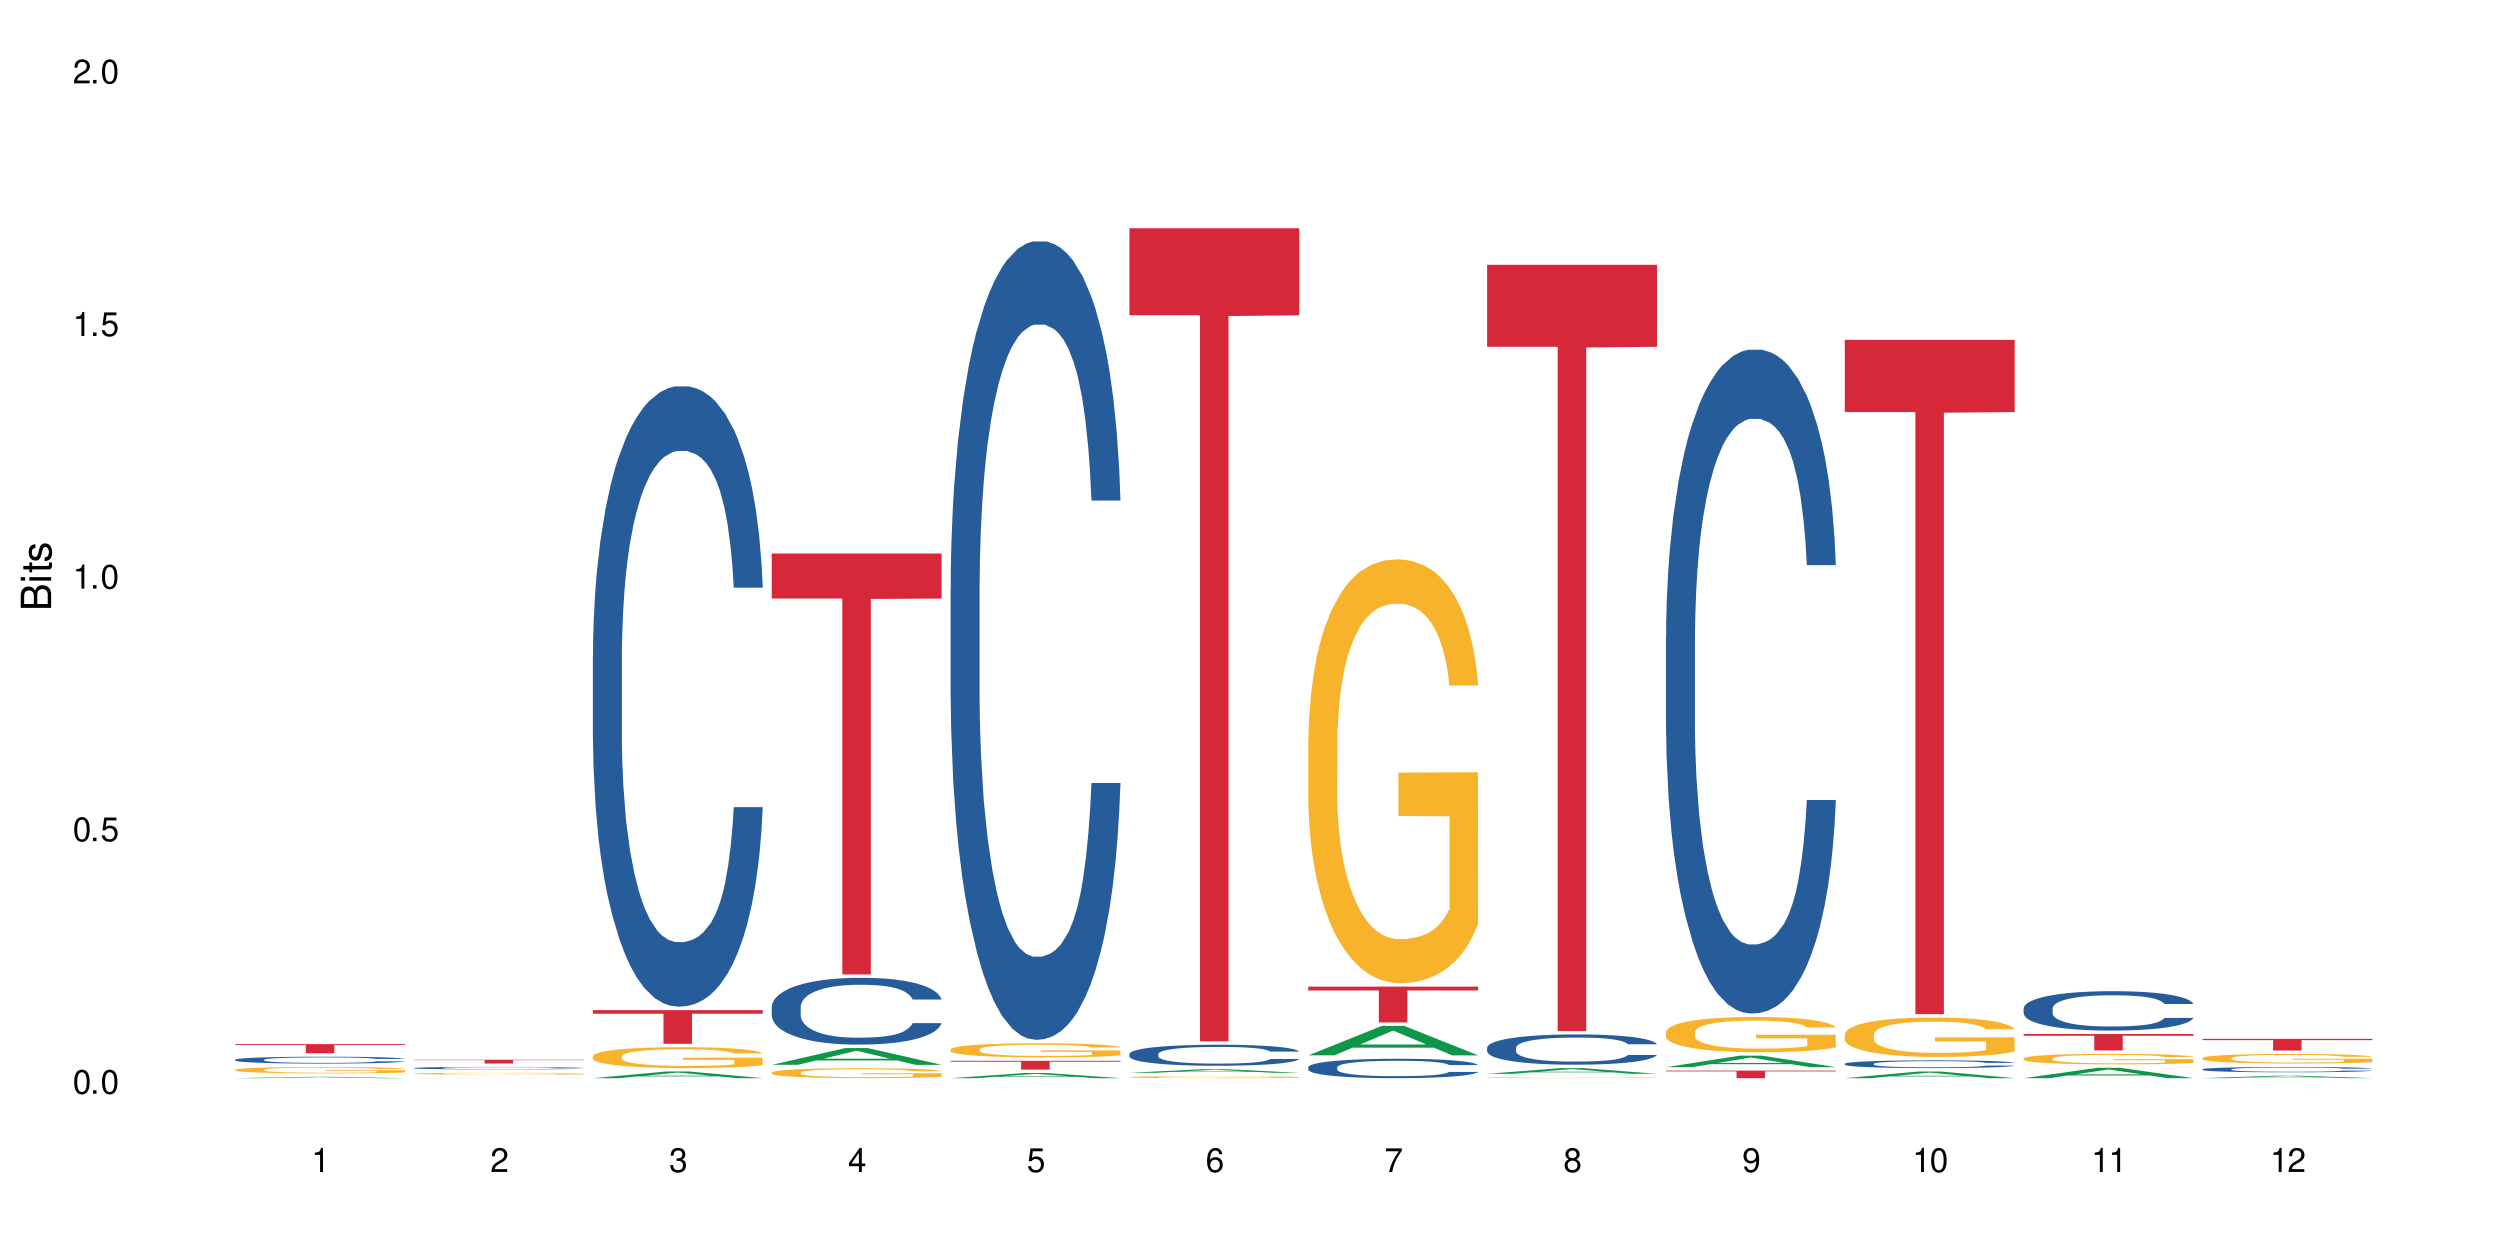 <?xml version="1.0" encoding="UTF-8"?>
<svg xmlns="http://www.w3.org/2000/svg" xmlns:xlink="http://www.w3.org/1999/xlink" width="720" height="360" viewBox="0 0 720 360">
<defs>
<g>
<g id="glyph-0-0">
</g>
<g id="glyph-0-1">
<path d="M 2.641 -6.938 C 2 -6.938 1.422 -6.656 1.078 -6.172 C 0.641 -5.562 0.406 -4.641 0.406 -3.359 C 0.406 -1.016 1.188 0.219 2.641 0.219 C 4.078 0.219 4.859 -1.016 4.859 -3.297 C 4.859 -4.641 4.656 -5.547 4.203 -6.172 C 3.844 -6.656 3.281 -6.938 2.641 -6.938 Z M 2.641 -6.188 C 3.547 -6.188 4 -5.25 4 -3.375 C 4 -1.406 3.562 -0.484 2.625 -0.484 C 1.734 -0.484 1.281 -1.438 1.281 -3.344 C 1.281 -5.25 1.734 -6.188 2.641 -6.188 Z M 2.641 -6.188 "/>
</g>
<g id="glyph-0-2">
<path d="M 1.828 -1 L 0.828 -1 L 0.828 0 L 1.828 0 Z M 1.828 -1 "/>
</g>
<g id="glyph-0-3">
<path d="M 4.562 -6.797 L 1.062 -6.797 L 0.547 -3.094 L 1.328 -3.094 C 1.719 -3.562 2.047 -3.734 2.578 -3.734 C 3.484 -3.734 4.062 -3.109 4.062 -2.094 C 4.062 -1.125 3.484 -0.531 2.578 -0.531 C 1.828 -0.531 1.375 -0.906 1.188 -1.672 L 0.328 -1.672 C 0.453 -1.109 0.547 -0.844 0.75 -0.594 C 1.125 -0.078 1.828 0.219 2.594 0.219 C 3.969 0.219 4.922 -0.781 4.922 -2.219 C 4.922 -3.562 4.031 -4.484 2.719 -4.484 C 2.25 -4.484 1.859 -4.359 1.469 -4.062 L 1.734 -5.969 L 4.562 -5.969 Z M 4.562 -6.797 "/>
</g>
<g id="glyph-0-4">
<path d="M 2.484 -4.938 L 2.484 0 L 3.328 0 L 3.328 -6.938 L 2.766 -6.938 C 2.469 -5.875 2.281 -5.734 0.984 -5.562 L 0.984 -4.938 Z M 2.484 -4.938 "/>
</g>
<g id="glyph-0-5">
<path d="M 4.859 -0.828 L 1.281 -0.828 C 1.359 -1.406 1.672 -1.781 2.5 -2.281 L 3.469 -2.828 C 4.406 -3.344 4.906 -4.062 4.906 -4.906 C 4.906 -5.484 4.672 -6.031 4.266 -6.406 C 3.859 -6.766 3.375 -6.938 2.719 -6.938 C 1.859 -6.938 1.219 -6.625 0.844 -6.031 C 0.609 -5.672 0.5 -5.234 0.484 -4.531 L 1.328 -4.531 C 1.359 -5.016 1.406 -5.281 1.531 -5.516 C 1.75 -5.938 2.188 -6.203 2.703 -6.203 C 3.469 -6.203 4.031 -5.641 4.031 -4.891 C 4.031 -4.344 3.719 -3.859 3.125 -3.516 L 2.234 -3 C 0.812 -2.172 0.406 -1.531 0.328 -0.016 L 4.859 -0.016 Z M 4.859 -0.828 "/>
</g>
<g id="glyph-0-6">
<path d="M 2.125 -3.188 L 2.578 -3.188 C 3.5 -3.188 3.984 -2.766 3.984 -1.922 C 3.984 -1.062 3.469 -0.531 2.594 -0.531 C 1.656 -0.531 1.203 -1 1.156 -2.016 L 0.312 -2.016 C 0.344 -1.453 0.438 -1.094 0.609 -0.781 C 0.953 -0.109 1.625 0.219 2.547 0.219 C 3.953 0.219 4.859 -0.625 4.859 -1.938 C 4.859 -2.828 4.516 -3.297 3.703 -3.594 C 4.344 -3.844 4.656 -4.328 4.656 -5.031 C 4.656 -6.219 3.875 -6.938 2.578 -6.938 C 1.203 -6.938 0.484 -6.172 0.453 -4.703 L 1.297 -4.703 C 1.312 -5.125 1.344 -5.359 1.453 -5.578 C 1.641 -5.969 2.062 -6.203 2.594 -6.203 C 3.344 -6.203 3.797 -5.75 3.797 -5 C 3.797 -4.516 3.609 -4.219 3.25 -4.047 C 3.016 -3.953 2.703 -3.922 2.125 -3.906 Z M 2.125 -3.188 "/>
</g>
<g id="glyph-0-7">
<path d="M 3.141 -1.672 L 3.141 0 L 3.984 0 L 3.984 -1.672 L 4.984 -1.672 L 4.984 -2.438 L 3.984 -2.438 L 3.984 -6.938 L 3.359 -6.938 L 0.266 -2.578 L 0.266 -1.672 Z M 3.141 -2.438 L 1 -2.438 L 3.141 -5.5 Z M 3.141 -2.438 "/>
</g>
<g id="glyph-0-8">
<path d="M 4.781 -5.125 C 4.609 -6.266 3.891 -6.938 2.844 -6.938 C 2.094 -6.938 1.422 -6.578 1.031 -5.953 C 0.594 -5.266 0.406 -4.422 0.406 -3.172 C 0.406 -2 0.578 -1.25 0.984 -0.641 C 1.359 -0.078 1.953 0.219 2.703 0.219 C 3.984 0.219 4.922 -0.75 4.922 -2.094 C 4.922 -3.375 4.062 -4.281 2.844 -4.281 C 2.172 -4.281 1.641 -4.031 1.281 -3.516 C 1.281 -5.234 1.828 -6.188 2.797 -6.188 C 3.391 -6.188 3.797 -5.797 3.938 -5.125 Z M 2.734 -3.531 C 3.547 -3.531 4.062 -2.953 4.062 -2.031 C 4.062 -1.156 3.484 -0.531 2.703 -0.531 C 1.922 -0.531 1.328 -1.188 1.328 -2.078 C 1.328 -2.938 1.906 -3.531 2.734 -3.531 Z M 2.734 -3.531 "/>
</g>
<g id="glyph-0-9">
<path d="M 4.984 -6.797 L 0.438 -6.797 L 0.438 -5.969 L 4.109 -5.969 C 2.5 -3.656 1.828 -2.234 1.328 0 L 2.219 0 C 2.594 -2.172 3.453 -4.047 4.984 -6.094 Z M 4.984 -6.797 "/>
</g>
<g id="glyph-0-10">
<path d="M 3.75 -3.656 C 4.469 -4.094 4.688 -4.438 4.688 -5.078 C 4.688 -6.172 3.844 -6.938 2.641 -6.938 C 1.438 -6.938 0.594 -6.172 0.594 -5.094 C 0.594 -4.438 0.812 -4.094 1.516 -3.656 C 0.734 -3.266 0.359 -2.703 0.359 -1.922 C 0.359 -0.656 1.281 0.219 2.641 0.219 C 3.984 0.219 4.922 -0.656 4.922 -1.922 C 4.922 -2.703 4.531 -3.266 3.75 -3.656 Z M 2.641 -6.188 C 3.359 -6.188 3.812 -5.75 3.812 -5.062 C 3.812 -4.406 3.344 -3.984 2.641 -3.984 C 1.922 -3.984 1.453 -4.406 1.453 -5.078 C 1.453 -5.75 1.922 -6.188 2.641 -6.188 Z M 2.641 -3.266 C 3.484 -3.266 4.062 -2.719 4.062 -1.906 C 4.062 -1.078 3.484 -0.531 2.625 -0.531 C 1.797 -0.531 1.219 -1.094 1.219 -1.906 C 1.219 -2.719 1.781 -3.266 2.641 -3.266 Z M 2.641 -3.266 "/>
</g>
<g id="glyph-0-11">
<path d="M 0.516 -1.578 C 0.672 -0.453 1.406 0.219 2.438 0.219 C 3.188 0.219 3.859 -0.141 4.266 -0.766 C 4.688 -1.453 4.891 -2.297 4.891 -3.547 C 4.891 -4.719 4.703 -5.453 4.312 -6.078 C 3.938 -6.641 3.344 -6.938 2.594 -6.938 C 1.297 -6.938 0.359 -5.969 0.359 -4.625 C 0.359 -3.344 1.234 -2.453 2.453 -2.453 C 3.094 -2.453 3.578 -2.672 4.016 -3.203 C 4 -1.484 3.469 -0.531 2.5 -0.531 C 1.906 -0.531 1.484 -0.906 1.359 -1.578 Z M 2.578 -6.203 C 3.375 -6.203 3.969 -5.531 3.969 -4.641 C 3.969 -3.797 3.391 -3.188 2.547 -3.188 C 1.734 -3.188 1.234 -3.766 1.234 -4.688 C 1.234 -5.562 1.797 -6.203 2.578 -6.203 Z M 2.578 -6.203 "/>
</g>
<g id="glyph-1-0">
</g>
<g id="glyph-1-1">
<path d="M 0 -0.953 L 0 -4.891 C 0 -5.719 -0.234 -6.344 -0.734 -6.797 C -1.188 -7.234 -1.812 -7.469 -2.5 -7.469 C -3.547 -7.469 -4.188 -7 -4.625 -5.875 C -4.984 -6.688 -5.625 -7.094 -6.531 -7.094 C -7.172 -7.094 -7.734 -6.859 -8.141 -6.391 C -8.562 -5.922 -8.75 -5.344 -8.75 -4.5 L -8.75 -0.953 Z M -4.984 -2.062 L -7.766 -2.062 L -7.766 -4.219 C -7.766 -4.844 -7.688 -5.203 -7.453 -5.5 C -7.219 -5.812 -6.859 -5.969 -6.375 -5.969 C -5.891 -5.969 -5.531 -5.812 -5.297 -5.5 C -5.062 -5.203 -4.984 -4.844 -4.984 -4.219 Z M -0.984 -2.062 L -4 -2.062 L -4 -4.781 C -4 -5.766 -3.438 -6.359 -2.484 -6.359 C -1.547 -6.359 -0.984 -5.766 -0.984 -4.781 Z M -0.984 -2.062 "/>
</g>
<g id="glyph-1-2">
<path d="M -6.281 -1.797 L -6.281 -0.797 L 0 -0.797 L 0 -1.797 Z M -8.75 -1.797 L -8.75 -0.797 L -7.484 -0.797 L -7.484 -1.797 Z M -8.75 -1.797 "/>
</g>
<g id="glyph-1-3">
<path d="M -6.281 -3.047 L -6.281 -2.016 L -8.016 -2.016 L -8.016 -1.016 L -6.281 -1.016 L -6.281 -0.172 L -5.469 -0.172 L -5.469 -1.016 L -0.719 -1.016 C -0.078 -1.016 0.281 -1.453 0.281 -2.234 C 0.281 -2.5 0.25 -2.719 0.188 -3.047 L -0.641 -3.047 C -0.609 -2.906 -0.594 -2.766 -0.594 -2.562 C -0.594 -2.141 -0.719 -2.016 -1.156 -2.016 L -5.469 -2.016 L -5.469 -3.047 Z M -6.281 -3.047 "/>
</g>
<g id="glyph-1-4">
<path d="M -4.531 -5.25 C -5.766 -5.25 -6.469 -4.422 -6.469 -2.969 C -6.469 -1.516 -5.719 -0.562 -4.547 -0.562 C -3.562 -0.562 -3.094 -1.062 -2.734 -2.562 L -2.516 -3.484 C -2.344 -4.188 -2.094 -4.469 -1.641 -4.469 C -1.047 -4.469 -0.641 -3.875 -0.641 -3 C -0.641 -2.453 -0.797 -2 -1.062 -1.75 C -1.25 -1.594 -1.422 -1.531 -1.875 -1.469 L -1.875 -0.406 C -0.422 -0.453 0.281 -1.266 0.281 -2.922 C 0.281 -4.5 -0.5 -5.516 -1.719 -5.516 C -2.656 -5.516 -3.172 -4.984 -3.469 -3.734 L -3.703 -2.766 C -3.891 -1.953 -4.156 -1.609 -4.594 -1.609 C -5.188 -1.609 -5.547 -2.125 -5.547 -2.938 C -5.547 -3.75 -5.203 -4.172 -4.531 -4.203 Z M -4.531 -5.25 "/>
</g>
</g>
</defs>
<rect x="-72" y="-36" width="864" height="432" fill="rgb(100%, 100%, 100%)" fill-opacity="1"/>
<path fill-rule="nonzero" fill="rgb(6.275%, 58.824%, 28.235%)" fill-opacity="1" d="M 67.73 310.512 L 67.785 310.512 L 88.957 310.121 L 95.387 310.121 L 116.664 310.512 L 109.188 310.512 L 103.855 310.41 L 80.488 310.41 L 75.258 310.512 L 67.73 310.512 L 82.734 310.367 L 101.711 310.367 L 92.25 310.184 L 92.039 310.184 L 82.684 310.367 L 82.734 310.367 Z M 67.73 310.512 "/>
<path fill-rule="nonzero" fill="rgb(14.51%, 36.078%, 60%)" fill-opacity="1" d="M 67.73 305.191 L 67.789 305.191 L 67.789 305.148 L 67.969 305.078 L 68.387 304.992 L 68.805 304.93 L 69.879 304.824 L 71.371 304.723 L 72.922 304.641 L 74.055 304.594 L 75.07 304.559 L 77.398 304.492 L 78.891 304.457 L 80.5 304.426 L 82.469 304.395 L 83.902 304.379 L 87.125 304.348 L 89.512 304.336 L 91.363 304.332 L 95.359 304.332 L 97.746 304.34 L 99.477 304.348 L 101.387 304.363 L 102.996 304.379 L 105.801 304.418 L 108.309 304.469 L 109.441 304.496 L 111.234 304.555 L 112.605 304.609 L 113.559 304.656 L 114.633 304.723 L 115.59 304.805 L 116.305 304.895 L 116.664 304.973 L 108.309 304.973 L 107.891 304.902 L 107.414 304.844 L 106.52 304.77 L 105.625 304.719 L 104.371 304.664 L 103.238 304.633 L 101.684 304.598 L 100.312 304.574 L 98.879 304.559 L 97.508 304.547 L 94.883 304.539 L 90.707 304.539 L 88.379 304.555 L 87.125 304.566 L 85.336 304.594 L 84.082 304.617 L 82.59 304.652 L 81.574 304.684 L 80.32 304.73 L 79.426 304.773 L 78.414 304.832 L 77.816 304.879 L 77.277 304.93 L 76.801 304.988 L 76.441 305.051 L 76.203 305.117 L 76.086 305.184 L 76.086 305.465 L 76.203 305.527 L 76.504 305.605 L 77.277 305.715 L 78.414 305.812 L 79.727 305.887 L 80.977 305.941 L 81.695 305.965 L 82.648 305.996 L 84.141 306.031 L 86.289 306.066 L 87.543 306.082 L 89.453 306.098 L 91.422 306.105 L 94.047 306.105 L 96.375 306.098 L 97.926 306.086 L 99.535 306.074 L 101.746 306.043 L 103.117 306.012 L 104.312 305.98 L 105.207 305.945 L 105.801 305.914 L 106.699 305.859 L 107.414 305.797 L 107.949 305.734 L 108.309 305.672 L 116.664 305.672 L 116.305 305.746 L 115.77 305.816 L 115.23 305.867 L 114.395 305.934 L 113.441 305.988 L 112.066 306.051 L 110.934 306.094 L 109.441 306.137 L 108.07 306.172 L 106.578 306.203 L 104.371 306.238 L 102.938 306.258 L 101.387 306.273 L 99.535 306.289 L 97.211 306.301 L 94.703 306.309 L 89.871 306.309 L 88.02 306.301 L 85.574 306.281 L 82.531 306.25 L 80.32 306.215 L 78.59 306.184 L 77.102 306.145 L 75.43 306.098 L 73.281 306.016 L 71.969 305.957 L 71.074 305.906 L 70.059 305.836 L 69.344 305.77 L 68.508 305.668 L 67.91 305.543 L 67.73 305.441 Z M 67.73 305.191 "/>
<path fill-rule="nonzero" fill="rgb(96.863%, 70.196%, 16.863%)" fill-opacity="1" d="M 67.73 308.082 L 67.789 308.082 L 67.789 308.047 L 68.031 307.973 L 68.625 307.867 L 69.402 307.781 L 70.238 307.715 L 70.773 307.68 L 71.668 307.629 L 72.445 307.59 L 74.414 307.516 L 76.922 307.445 L 78.293 307.414 L 79.844 307.387 L 82.051 307.355 L 83.066 307.344 L 86.172 307.316 L 89.691 307.297 L 93.57 307.293 L 95.359 307.297 L 97.805 307.301 L 101.148 307.32 L 103.059 307.336 L 104.551 307.355 L 106.102 307.375 L 108.012 307.41 L 109.801 307.449 L 111.234 307.492 L 112.664 307.539 L 113.859 307.594 L 114.871 307.652 L 115.77 307.723 L 116.305 307.785 L 116.664 307.844 L 108.367 307.844 L 107.891 307.785 L 107.355 307.738 L 106.461 307.684 L 105.562 307.641 L 104.668 307.609 L 102.996 307.566 L 101.566 307.539 L 99.777 307.516 L 98.047 307.5 L 96.074 307.492 L 94.883 307.488 L 91.719 307.488 L 88.855 307.5 L 87.184 307.512 L 85.992 307.527 L 84.32 307.551 L 83.305 307.57 L 82.707 307.586 L 80.918 307.637 L 79.727 307.684 L 79.07 307.715 L 78.234 307.766 L 77.637 307.812 L 76.98 307.879 L 76.621 307.93 L 76.145 308.043 L 76.086 308.348 L 76.266 308.41 L 76.621 308.48 L 77.102 308.539 L 77.816 308.605 L 78.531 308.652 L 79.785 308.719 L 80.859 308.762 L 81.695 308.793 L 83.305 308.836 L 83.961 308.852 L 85.512 308.883 L 87.125 308.906 L 89.094 308.926 L 90.586 308.938 L 92.973 308.945 L 96.016 308.945 L 99.598 308.934 L 101.863 308.922 L 103.414 308.906 L 104.43 308.895 L 105.684 308.879 L 106.578 308.859 L 107.414 308.844 L 108.43 308.812 L 108.43 308.41 L 93.688 308.41 L 93.688 308.223 L 116.602 308.219 L 116.664 308.879 L 115.41 308.922 L 113.859 308.965 L 112.367 309 L 110.816 309.027 L 108.605 309.062 L 106.816 309.082 L 104.07 309.105 L 101.566 309.121 L 98.941 309.129 L 96.613 309.137 L 93.867 309.137 L 91.422 309.133 L 88.797 309.125 L 86.707 309.109 L 84.797 309.094 L 82.887 309.07 L 80.5 309.035 L 78.949 309.008 L 77.34 308.973 L 75.727 308.93 L 74.297 308.883 L 73.34 308.848 L 72.387 308.809 L 71.371 308.758 L 70.418 308.699 L 69.699 308.648 L 69.043 308.59 L 68.566 308.535 L 68.09 308.457 L 67.852 308.398 L 67.73 308.344 Z M 67.73 308.082 "/>
<path fill-rule="nonzero" fill="rgb(83.922%, 15.686%, 22.353%)" fill-opacity="1" d="M 67.73 300.703 L 116.664 300.703 L 116.664 300.988 L 96.27 300.988 L 96.27 303.348 L 88.066 303.348 L 88.066 300.992 L 87.945 300.988 L 67.73 300.988 Z M 67.73 300.703 "/>
<path fill-rule="nonzero" fill="rgb(6.275%, 58.824%, 28.235%)" fill-opacity="1" d="M 119.238 310.512 L 119.289 310.512 L 140.465 310.477 L 146.895 310.477 L 168.172 310.512 L 160.695 310.512 L 155.363 310.504 L 131.996 310.504 L 126.766 310.512 L 119.238 310.512 L 134.242 310.5 L 153.219 310.5 L 143.758 310.484 L 143.547 310.484 L 134.191 310.5 L 134.242 310.5 Z M 119.238 310.512 "/>
<path fill-rule="nonzero" fill="rgb(14.51%, 36.078%, 60%)" fill-opacity="1" d="M 119.238 307.586 L 119.297 307.586 L 119.297 307.57 L 119.477 307.547 L 119.895 307.516 L 120.312 307.492 L 121.387 307.453 L 122.879 307.414 L 124.43 307.387 L 125.562 307.371 L 126.578 307.355 L 128.906 307.332 L 130.398 307.32 L 132.008 307.309 L 133.977 307.297 L 135.41 307.293 L 138.633 307.281 L 141.02 307.277 L 142.871 307.273 L 146.867 307.273 L 149.254 307.277 L 150.984 307.281 L 152.895 307.285 L 154.504 307.293 L 157.309 307.305 L 159.816 307.324 L 160.949 307.336 L 162.742 307.355 L 164.113 307.375 L 165.066 307.391 L 166.141 307.414 L 167.098 307.445 L 167.812 307.48 L 168.172 307.508 L 159.816 307.508 L 159.398 307.48 L 158.922 307.461 L 158.027 307.434 L 157.133 307.414 L 155.879 307.395 L 154.746 307.383 L 153.191 307.371 L 151.82 307.363 L 150.387 307.355 L 149.016 307.352 L 146.391 307.348 L 143.348 307.348 L 142.211 307.352 L 139.887 307.355 L 138.633 307.359 L 136.844 307.371 L 135.59 307.379 L 134.098 307.391 L 133.082 307.402 L 131.828 307.418 L 130.934 307.434 L 129.922 307.457 L 129.324 307.473 L 128.785 307.492 L 128.309 307.512 L 127.949 307.535 L 127.711 307.559 L 127.594 307.582 L 127.594 307.684 L 127.711 307.707 L 128.012 307.734 L 128.785 307.777 L 129.922 307.812 L 131.234 307.84 L 132.484 307.859 L 133.203 307.867 L 134.156 307.879 L 135.648 307.891 L 137.797 307.902 L 139.051 307.91 L 140.961 307.914 L 142.93 307.918 L 145.555 307.918 L 147.883 307.914 L 149.434 307.91 L 151.043 307.906 L 153.254 307.895 L 154.625 307.883 L 155.816 307.871 L 156.715 307.859 L 157.309 307.848 L 158.207 307.828 L 158.922 307.805 L 159.457 307.785 L 159.816 307.762 L 168.172 307.762 L 167.812 307.789 L 167.277 307.812 L 166.738 307.832 L 165.902 307.855 L 164.949 307.875 L 163.574 307.898 L 162.441 307.914 L 160.949 307.93 L 159.578 307.941 L 158.086 307.953 L 155.879 307.965 L 154.445 307.973 L 152.895 307.98 L 151.043 307.984 L 148.719 307.988 L 146.211 307.992 L 141.379 307.992 L 139.527 307.988 L 137.082 307.98 L 134.039 307.969 L 131.828 307.957 L 130.098 307.945 L 128.605 307.934 L 126.938 307.914 L 124.789 307.887 L 123.477 307.863 L 122.582 307.844 L 121.566 307.82 L 120.852 307.797 L 120.016 307.762 L 119.418 307.715 L 119.238 307.676 Z M 119.238 307.586 "/>
<path fill-rule="nonzero" fill="rgb(96.863%, 70.196%, 16.863%)" fill-opacity="1" d="M 119.238 309.199 L 119.297 309.199 L 119.297 309.188 L 119.535 309.168 L 120.133 309.137 L 120.91 309.113 L 121.746 309.094 L 122.281 309.082 L 123.176 309.07 L 123.953 309.059 L 125.922 309.039 L 128.43 309.02 L 129.801 309.008 L 131.352 309 L 133.559 308.992 L 134.574 308.988 L 137.676 308.98 L 141.199 308.977 L 149.312 308.977 L 152.656 308.984 L 154.566 308.988 L 156.059 308.992 L 157.609 309 L 159.52 309.008 L 161.309 309.02 L 162.742 309.031 L 164.172 309.047 L 165.367 309.059 L 166.379 309.078 L 167.277 309.098 L 167.812 309.113 L 168.172 309.129 L 159.875 309.129 L 159.398 309.113 L 158.863 309.102 L 157.965 309.086 L 157.07 309.074 L 156.176 309.066 L 154.504 309.051 L 153.074 309.043 L 151.281 309.039 L 149.551 309.035 L 147.582 309.031 L 140.363 309.031 L 138.691 309.035 L 137.5 309.039 L 135.828 309.047 L 134.812 309.055 L 134.215 309.059 L 132.426 309.07 L 131.234 309.086 L 130.578 309.094 L 129.742 309.109 L 129.145 309.121 L 128.488 309.141 L 128.129 309.156 L 127.652 309.188 L 127.594 309.273 L 127.773 309.289 L 128.129 309.309 L 128.605 309.328 L 129.324 309.344 L 130.039 309.359 L 131.293 309.379 L 132.367 309.391 L 133.203 309.398 L 134.812 309.41 L 135.469 309.414 L 137.02 309.422 L 138.633 309.43 L 140.602 309.438 L 142.094 309.438 L 144.48 309.441 L 147.523 309.441 L 151.105 309.438 L 153.371 309.434 L 154.922 309.43 L 155.938 309.426 L 157.191 309.422 L 158.086 309.418 L 158.922 309.41 L 159.938 309.402 L 159.938 309.289 L 145.195 309.289 L 145.195 309.238 L 168.109 309.238 L 168.172 309.422 L 166.918 309.434 L 165.367 309.445 L 163.875 309.457 L 162.324 309.465 L 160.113 309.473 L 158.324 309.48 L 155.578 309.484 L 153.074 309.492 L 150.449 309.492 L 148.121 309.496 L 145.375 309.496 L 142.93 309.492 L 140.305 309.492 L 138.215 309.488 L 136.305 309.484 L 134.395 309.477 L 132.008 309.465 L 130.457 309.457 L 128.848 309.449 L 127.234 309.438 L 125.801 309.426 L 123.895 309.402 L 122.879 309.387 L 121.926 309.371 L 121.207 309.355 L 120.551 309.34 L 120.074 309.324 L 119.598 309.305 L 119.359 309.285 L 119.238 309.273 Z M 119.238 309.199 "/>
<path fill-rule="nonzero" fill="rgb(83.922%, 15.686%, 22.353%)" fill-opacity="1" d="M 119.238 305.211 L 168.172 305.211 L 168.172 305.324 L 147.777 305.328 L 147.777 306.293 L 139.574 306.293 L 139.574 305.328 L 139.453 305.324 L 119.238 305.324 Z M 119.238 305.211 "/>
<path fill-rule="nonzero" fill="rgb(6.275%, 58.824%, 28.235%)" fill-opacity="1" d="M 170.746 310.512 L 170.797 310.508 L 191.973 308.582 L 198.402 308.582 L 219.68 310.512 L 212.203 310.512 L 206.871 310.008 L 183.504 310.008 L 178.273 310.512 L 170.746 310.512 L 185.75 309.801 L 204.727 309.801 L 195.266 308.898 L 195.16 308.898 L 195.055 308.902 L 185.699 309.801 L 185.75 309.801 Z M 170.746 310.512 "/>
<path fill-rule="nonzero" fill="rgb(14.51%, 36.078%, 60%)" fill-opacity="1" d="M 170.746 189.008 L 170.805 188.844 L 170.805 184.926 L 170.984 178.723 L 171.402 170.883 L 171.82 165.492 L 172.895 155.859 L 174.387 146.551 L 175.938 139.367 L 177.07 135.121 L 178.086 131.855 L 180.414 125.812 L 181.906 122.711 L 183.516 119.934 L 185.484 117.156 L 186.918 115.523 L 190.141 112.91 L 192.527 111.77 L 194.375 111.277 L 198.375 111.277 L 200.762 111.93 L 202.492 112.746 L 204.402 114.055 L 206.012 115.523 L 208.816 119.117 L 211.324 123.688 L 212.457 126.301 L 214.25 131.363 L 215.621 136.262 L 216.574 140.508 L 217.648 146.551 L 218.605 153.898 L 219.32 162.227 L 219.68 169.25 L 211.324 169.25 L 210.906 162.719 L 210.43 157.656 L 209.535 150.961 L 208.641 146.223 L 207.387 141.488 L 206.25 138.387 L 204.699 135.285 L 203.328 133.324 L 201.895 131.855 L 200.523 130.875 L 197.898 129.895 L 194.855 129.895 L 193.719 130.223 L 191.395 131.527 L 190.141 132.672 L 188.352 134.957 L 187.098 137.078 L 185.605 140.344 L 184.59 143.121 L 183.336 147.367 L 182.441 151.125 L 181.426 156.512 L 180.832 160.594 L 180.293 165.168 L 179.816 170.555 L 179.457 176.273 L 179.219 182.312 L 179.102 188.191 L 179.102 213.504 L 179.219 219.383 L 179.52 226.242 L 180.293 236.203 L 181.426 244.859 L 182.742 251.715 L 183.992 256.613 L 184.711 258.902 L 185.664 261.516 L 187.156 264.781 L 189.305 268.047 L 190.559 269.352 L 192.469 270.66 L 194.438 271.312 L 197.062 271.312 L 199.391 270.66 L 200.941 269.844 L 202.551 268.535 L 204.762 265.762 L 206.133 263.148 L 207.324 260.043 L 208.223 256.941 L 208.816 254.328 L 209.711 249.266 L 210.43 243.715 L 210.965 238 L 211.324 232.445 L 219.68 232.445 L 219.32 238.98 L 218.785 245.348 L 218.246 250.082 L 217.41 255.797 L 216.457 260.859 L 215.082 266.578 L 213.949 270.332 L 212.457 274.414 L 211.086 277.516 L 209.594 280.293 L 207.387 283.559 L 205.953 285.191 L 204.402 286.664 L 202.551 287.969 L 200.227 289.113 L 197.719 289.766 L 195.391 289.93 L 192.887 289.602 L 191.035 288.949 L 188.59 287.48 L 185.547 284.539 L 183.336 281.438 L 181.605 278.336 L 180.113 275.066 L 178.445 270.66 L 176.297 263.473 L 174.984 257.922 L 174.086 253.348 L 173.074 246.98 L 172.355 241.266 L 171.523 232.121 L 170.926 220.527 L 170.746 211.543 Z M 170.746 189.008 "/>
<path fill-rule="nonzero" fill="rgb(96.863%, 70.196%, 16.863%)" fill-opacity="1" d="M 170.746 304.164 L 170.805 304.16 L 170.805 304.051 L 171.043 303.805 L 171.641 303.465 L 172.418 303.184 L 173.254 302.965 L 173.789 302.848 L 174.684 302.684 L 175.461 302.562 L 177.43 302.316 L 179.938 302.086 L 181.309 301.988 L 182.859 301.895 L 185.066 301.789 L 186.082 301.75 L 189.184 301.664 L 192.707 301.609 L 196.586 301.594 L 198.375 301.598 L 200.82 301.621 L 204.164 301.68 L 206.074 301.734 L 207.566 301.789 L 209.117 301.859 L 211.027 301.973 L 212.816 302.102 L 214.25 302.234 L 215.68 302.398 L 216.875 302.574 L 217.887 302.766 L 218.785 302.996 L 219.32 303.188 L 219.68 303.383 L 211.383 303.383 L 210.906 303.188 L 210.371 303.039 L 209.473 302.859 L 208.578 302.727 L 207.684 302.625 L 206.012 302.48 L 204.582 302.395 L 202.789 302.316 L 201.059 302.266 L 199.09 302.234 L 197.898 302.223 L 194.734 302.223 L 191.871 302.262 L 190.199 302.305 L 189.008 302.348 L 187.336 302.434 L 186.32 302.496 L 185.723 302.543 L 183.934 302.711 L 182.742 302.863 L 182.086 302.969 L 181.25 303.133 L 180.652 303.281 L 179.996 303.5 L 179.637 303.668 L 179.16 304.039 L 179.102 305.027 L 179.281 305.234 L 179.637 305.461 L 180.113 305.656 L 180.832 305.867 L 181.547 306.027 L 182.801 306.238 L 183.875 306.383 L 184.711 306.477 L 186.32 306.625 L 186.977 306.672 L 188.527 306.773 L 190.141 306.848 L 192.109 306.914 L 193.602 306.949 L 195.988 306.977 L 199.031 306.977 L 202.613 306.941 L 204.879 306.898 L 206.43 306.855 L 207.445 306.816 L 208.699 306.754 L 209.594 306.699 L 210.43 306.641 L 211.445 306.547 L 211.445 305.234 L 196.703 305.23 L 196.703 304.617 L 219.617 304.609 L 219.68 306.754 L 218.426 306.902 L 216.875 307.047 L 215.383 307.156 L 213.832 307.25 L 211.621 307.352 L 209.832 307.418 L 207.086 307.496 L 204.582 307.547 L 201.957 307.578 L 199.629 307.594 L 196.883 307.602 L 194.438 307.59 L 191.812 307.555 L 189.723 307.512 L 187.812 307.457 L 185.902 307.387 L 183.516 307.27 L 181.965 307.18 L 180.355 307.062 L 178.742 306.926 L 177.309 306.777 L 176.355 306.66 L 175.402 306.531 L 174.387 306.367 L 173.43 306.18 L 172.715 306.008 L 172.059 305.816 L 171.582 305.637 L 171.105 305.391 L 170.867 305.191 L 170.746 305.023 Z M 170.746 304.164 "/>
<path fill-rule="nonzero" fill="rgb(83.922%, 15.686%, 22.353%)" fill-opacity="1" d="M 170.746 290.91 L 219.68 290.91 L 219.68 291.949 L 199.285 291.957 L 199.285 300.609 L 191.078 300.609 L 191.078 291.969 L 190.961 291.949 L 170.746 291.949 Z M 170.746 290.91 "/>
<path fill-rule="nonzero" fill="rgb(6.275%, 58.824%, 28.235%)" fill-opacity="1" d="M 222.254 306.672 L 222.305 306.668 L 243.48 301.836 L 249.91 301.836 L 271.188 306.68 L 263.711 306.68 L 258.379 305.414 L 235.008 305.414 L 229.781 306.672 L 222.254 306.672 L 237.258 304.891 L 256.234 304.887 L 246.773 302.625 L 246.668 302.621 L 246.562 302.633 L 237.207 304.887 L 237.258 304.891 Z M 222.254 306.672 "/>
<path fill-rule="nonzero" fill="rgb(14.51%, 36.078%, 60%)" fill-opacity="1" d="M 222.254 289.988 L 222.312 289.973 L 222.312 289.551 L 222.492 288.883 L 222.91 288.039 L 223.328 287.461 L 224.402 286.422 L 225.895 285.422 L 227.445 284.648 L 228.578 284.191 L 229.594 283.84 L 231.922 283.188 L 233.414 282.855 L 235.023 282.555 L 236.992 282.258 L 238.426 282.082 L 241.648 281.801 L 244.035 281.676 L 245.883 281.625 L 249.883 281.625 L 252.27 281.695 L 254 281.781 L 255.91 281.922 L 257.52 282.082 L 260.324 282.469 L 262.832 282.961 L 263.965 283.242 L 265.754 283.785 L 267.129 284.312 L 268.082 284.77 L 269.156 285.422 L 270.113 286.211 L 270.828 287.109 L 271.188 287.863 L 262.832 287.863 L 262.414 287.16 L 261.938 286.617 L 261.043 285.895 L 260.145 285.387 L 258.895 284.875 L 257.758 284.543 L 256.207 284.207 L 254.836 283.996 L 253.402 283.84 L 252.031 283.734 L 249.406 283.629 L 246.363 283.629 L 245.227 283.664 L 242.902 283.805 L 241.648 283.926 L 239.855 284.172 L 238.605 284.402 L 237.113 284.754 L 236.098 285.051 L 234.844 285.508 L 233.949 285.914 L 232.934 286.492 L 232.34 286.934 L 231.801 287.426 L 231.324 288.004 L 230.965 288.621 L 230.727 289.27 L 230.609 289.902 L 230.609 292.625 L 230.727 293.258 L 231.027 293.996 L 231.801 295.07 L 232.934 296 L 234.25 296.738 L 235.5 297.266 L 236.219 297.512 L 237.172 297.793 L 238.664 298.145 L 240.812 298.496 L 242.066 298.637 L 243.977 298.777 L 245.945 298.848 L 248.57 298.848 L 250.898 298.777 L 252.449 298.691 L 254.059 298.551 L 256.266 298.25 L 257.641 297.969 L 258.832 297.637 L 259.73 297.301 L 260.324 297.02 L 261.219 296.477 L 261.938 295.879 L 262.473 295.262 L 262.832 294.664 L 271.188 294.664 L 270.828 295.367 L 270.289 296.055 L 269.754 296.562 L 268.918 297.18 L 267.965 297.723 L 266.59 298.34 L 265.457 298.742 L 263.965 299.18 L 262.594 299.516 L 261.102 299.812 L 258.895 300.164 L 257.461 300.34 L 255.91 300.5 L 254.059 300.641 L 251.73 300.762 L 249.227 300.832 L 246.898 300.852 L 244.391 300.816 L 242.543 300.746 L 240.098 300.586 L 237.051 300.27 L 234.844 299.938 L 233.113 299.602 L 231.621 299.25 L 229.953 298.777 L 227.805 298.004 L 226.492 297.406 L 225.594 296.914 L 224.582 296.23 L 223.863 295.613 L 223.031 294.629 L 222.434 293.383 L 222.254 292.414 Z M 222.254 289.988 "/>
<path fill-rule="nonzero" fill="rgb(96.863%, 70.196%, 16.863%)" fill-opacity="1" d="M 222.254 308.883 L 222.312 308.879 L 222.312 308.828 L 222.551 308.711 L 223.148 308.551 L 223.926 308.418 L 224.762 308.312 L 225.297 308.258 L 226.191 308.18 L 226.969 308.121 L 228.938 308.004 L 231.445 307.895 L 232.816 307.848 L 234.367 307.805 L 236.574 307.754 L 237.59 307.738 L 240.691 307.695 L 244.215 307.668 L 248.094 307.66 L 249.883 307.664 L 252.328 307.676 L 255.672 307.703 L 257.582 307.73 L 259.07 307.754 L 260.625 307.789 L 262.535 307.84 L 264.324 307.902 L 265.754 307.965 L 267.188 308.043 L 268.383 308.129 L 269.395 308.219 L 270.289 308.328 L 270.828 308.418 L 271.188 308.512 L 262.891 308.512 L 262.414 308.418 L 261.875 308.348 L 260.98 308.262 L 260.086 308.199 L 259.191 308.152 L 257.52 308.082 L 256.09 308.043 L 254.297 308.004 L 252.566 307.98 L 250.598 307.965 L 249.406 307.961 L 246.242 307.961 L 243.379 307.98 L 241.707 308 L 240.516 308.02 L 238.844 308.059 L 237.828 308.09 L 237.23 308.113 L 235.441 308.191 L 234.25 308.266 L 233.59 308.316 L 232.758 308.395 L 232.16 308.465 L 231.504 308.566 L 231.145 308.645 L 230.668 308.824 L 230.609 309.293 L 230.785 309.391 L 231.145 309.496 L 231.621 309.59 L 232.34 309.691 L 233.055 309.766 L 234.309 309.867 L 235.383 309.934 L 236.219 309.98 L 237.828 310.051 L 238.484 310.074 L 240.035 310.121 L 241.648 310.156 L 243.617 310.188 L 245.109 310.203 L 247.496 310.215 L 250.539 310.215 L 254.121 310.199 L 256.387 310.18 L 257.938 310.16 L 258.953 310.141 L 260.207 310.113 L 261.102 310.086 L 261.938 310.059 L 262.949 310.012 L 262.949 309.391 L 248.211 309.387 L 248.211 309.098 L 271.125 309.094 L 271.188 310.113 L 269.934 310.184 L 268.383 310.25 L 266.891 310.301 L 265.34 310.348 L 263.129 310.395 L 261.34 310.426 L 258.594 310.465 L 256.09 310.488 L 253.465 310.504 L 251.137 310.512 L 248.391 310.512 L 245.945 310.508 L 243.32 310.492 L 241.23 310.473 L 239.32 310.445 L 237.41 310.41 L 235.023 310.355 L 233.473 310.312 L 231.859 310.258 L 230.25 310.191 L 228.816 310.121 L 227.863 310.066 L 226.91 310.004 L 225.895 309.926 L 224.938 309.84 L 224.223 309.758 L 223.566 309.668 L 223.09 309.582 L 222.613 309.465 L 222.375 309.371 L 222.254 309.289 Z M 222.254 308.883 "/>
<path fill-rule="nonzero" fill="rgb(83.922%, 15.686%, 22.353%)" fill-opacity="1" d="M 222.254 159.41 L 271.188 159.41 L 271.188 172.387 L 250.793 172.5 L 250.793 280.641 L 242.586 280.641 L 242.586 172.613 L 242.469 172.387 L 222.254 172.387 Z M 222.254 159.41 "/>
<path fill-rule="nonzero" fill="rgb(6.275%, 58.824%, 28.235%)" fill-opacity="1" d="M 273.762 310.512 L 273.812 310.512 L 294.984 309.031 L 301.418 309.031 L 322.695 310.512 L 315.219 310.512 L 309.887 310.125 L 286.516 310.125 L 281.289 310.512 L 273.762 310.512 L 288.766 309.965 L 307.742 309.965 L 298.281 309.273 L 298.176 309.273 L 298.07 309.277 L 288.711 309.965 L 288.766 309.965 Z M 273.762 310.512 "/>
<path fill-rule="nonzero" fill="rgb(14.51%, 36.078%, 60%)" fill-opacity="1" d="M 273.762 169.586 L 273.82 169.375 L 273.82 164.332 L 274 156.344 L 274.418 146.254 L 274.836 139.32 L 275.91 126.918 L 277.402 114.938 L 278.953 105.688 L 280.086 100.223 L 281.102 96.02 L 283.43 88.242 L 284.922 84.25 L 286.531 80.676 L 288.5 77.102 L 289.934 75 L 293.156 71.637 L 295.543 70.168 L 297.391 69.535 L 301.391 69.535 L 303.777 70.375 L 305.508 71.426 L 307.418 73.109 L 309.027 75 L 311.832 79.625 L 314.34 85.512 L 315.473 88.871 L 317.262 95.391 L 318.637 101.695 L 319.59 107.16 L 320.664 114.938 L 321.621 124.395 L 322.336 135.113 L 322.695 144.152 L 314.34 144.152 L 313.922 135.746 L 313.445 129.23 L 312.551 120.613 L 311.652 114.516 L 310.402 108.422 L 309.266 104.426 L 307.715 100.434 L 306.344 97.91 L 304.91 96.02 L 303.539 94.758 L 300.914 93.496 L 297.871 93.496 L 296.734 93.918 L 294.41 95.598 L 293.156 97.07 L 291.363 100.012 L 290.113 102.746 L 288.621 106.949 L 287.605 110.523 L 286.352 115.988 L 285.457 120.82 L 284.441 127.758 L 283.848 133.012 L 283.309 138.898 L 282.832 145.836 L 282.473 153.191 L 282.234 160.969 L 282.117 168.535 L 282.117 201.113 L 282.234 208.68 L 282.535 217.508 L 283.309 230.332 L 284.441 241.469 L 285.754 250.297 L 287.008 256.605 L 287.727 259.547 L 288.68 262.91 L 290.172 267.113 L 292.32 271.316 L 293.574 273 L 295.484 274.68 L 297.453 275.52 L 300.078 275.52 L 302.406 274.68 L 303.957 273.629 L 305.566 271.949 L 307.773 268.375 L 309.148 265.012 L 310.34 261.02 L 311.234 257.023 L 311.832 253.66 L 312.727 247.145 L 313.445 240 L 313.98 232.645 L 314.34 225.496 L 322.695 225.496 L 322.336 233.902 L 321.797 242.102 L 321.262 248.195 L 320.426 255.555 L 319.473 262.07 L 318.098 269.426 L 316.965 274.262 L 315.473 279.516 L 314.102 283.508 L 312.609 287.082 L 310.402 291.285 L 308.969 293.387 L 307.418 295.277 L 305.566 296.961 L 303.238 298.434 L 300.734 299.273 L 298.406 299.484 L 295.898 299.062 L 294.051 298.223 L 291.605 296.332 L 288.559 292.547 L 286.352 288.555 L 284.621 284.559 L 283.129 280.355 L 281.461 274.68 L 279.312 265.434 L 278 258.285 L 277.102 252.402 L 276.09 244.203 L 275.371 236.848 L 274.535 225.074 L 273.941 210.152 L 273.762 198.594 Z M 273.762 169.586 "/>
<path fill-rule="nonzero" fill="rgb(96.863%, 70.196%, 16.863%)" fill-opacity="1" d="M 273.762 302.207 L 273.82 302.203 L 273.82 302.129 L 274.059 301.961 L 274.656 301.73 L 275.434 301.543 L 276.27 301.395 L 276.805 301.316 L 277.699 301.203 L 278.477 301.121 L 280.445 300.957 L 282.949 300.801 L 284.324 300.734 L 285.875 300.672 L 288.082 300.602 L 289.098 300.574 L 292.199 300.516 L 295.723 300.477 L 299.602 300.465 L 301.391 300.469 L 303.836 300.484 L 307.18 300.527 L 309.09 300.562 L 310.578 300.602 L 312.133 300.648 L 314.039 300.723 L 315.832 300.812 L 317.262 300.898 L 318.695 301.012 L 319.891 301.129 L 320.902 301.262 L 321.797 301.414 L 322.336 301.547 L 322.695 301.676 L 314.398 301.676 L 313.922 301.547 L 313.383 301.445 L 312.488 301.324 L 311.594 301.234 L 310.699 301.164 L 309.027 301.066 L 307.598 301.008 L 305.805 300.957 L 304.074 300.922 L 302.105 300.898 L 300.914 300.895 L 297.75 300.895 L 294.887 300.918 L 293.215 300.949 L 292.02 300.977 L 290.352 301.035 L 289.336 301.078 L 288.738 301.109 L 286.949 301.223 L 285.754 301.328 L 285.098 301.398 L 284.266 301.508 L 283.668 301.609 L 283.012 301.758 L 282.652 301.867 L 282.176 302.121 L 282.117 302.789 L 282.293 302.93 L 282.652 303.082 L 283.129 303.215 L 283.848 303.355 L 284.562 303.465 L 285.816 303.609 L 286.891 303.707 L 287.727 303.77 L 289.336 303.867 L 289.992 303.902 L 291.543 303.969 L 293.156 304.02 L 295.125 304.066 L 296.617 304.086 L 299.004 304.105 L 302.047 304.105 L 305.625 304.082 L 307.895 304.055 L 309.445 304.023 L 310.461 304 L 311.715 303.957 L 312.609 303.922 L 313.445 303.879 L 314.457 303.816 L 314.457 302.93 L 299.719 302.926 L 299.719 302.512 L 322.633 302.508 L 322.695 303.957 L 321.441 304.059 L 319.891 304.152 L 318.398 304.227 L 316.844 304.293 L 314.637 304.363 L 312.848 304.406 L 310.102 304.457 L 307.598 304.492 L 304.969 304.516 L 302.645 304.523 L 299.898 304.527 L 297.453 304.52 L 294.824 304.5 L 292.738 304.469 L 290.828 304.434 L 288.918 304.383 L 286.531 304.305 L 284.98 304.242 L 283.367 304.164 L 281.758 304.074 L 280.324 303.973 L 279.371 303.895 L 278.414 303.805 L 277.402 303.695 L 276.445 303.566 L 275.73 303.453 L 275.074 303.324 L 274.598 303.199 L 274.121 303.035 L 273.879 302.898 L 273.762 302.785 Z M 273.762 302.207 "/>
<path fill-rule="nonzero" fill="rgb(83.922%, 15.686%, 22.353%)" fill-opacity="1" d="M 273.762 305.512 L 322.695 305.512 L 322.695 305.785 L 302.301 305.785 L 302.301 308.051 L 294.094 308.051 L 294.094 305.789 L 293.977 305.785 L 273.762 305.785 Z M 273.762 305.512 "/>
<path fill-rule="nonzero" fill="rgb(6.275%, 58.824%, 28.235%)" fill-opacity="1" d="M 325.27 308.965 L 325.32 308.961 L 346.492 307.922 L 352.926 307.922 L 374.199 308.965 L 366.727 308.965 L 361.395 308.691 L 338.023 308.691 L 332.797 308.965 L 325.27 308.965 L 340.273 308.578 L 359.25 308.578 L 349.789 308.09 L 349.684 308.09 L 349.578 308.094 L 340.219 308.578 L 340.273 308.578 Z M 325.27 308.965 "/>
<path fill-rule="nonzero" fill="rgb(14.51%, 36.078%, 60%)" fill-opacity="1" d="M 325.27 303.52 L 325.328 303.516 L 325.328 303.383 L 325.508 303.172 L 325.926 302.906 L 326.344 302.723 L 327.418 302.398 L 328.91 302.082 L 330.461 301.84 L 331.594 301.695 L 332.609 301.586 L 334.938 301.383 L 336.43 301.277 L 338.039 301.184 L 340.008 301.09 L 341.441 301.031 L 344.664 300.945 L 347.051 300.906 L 348.898 300.891 L 352.898 300.891 L 355.285 300.91 L 357.016 300.938 L 358.926 300.984 L 360.535 301.031 L 363.34 301.152 L 365.848 301.309 L 366.98 301.398 L 368.77 301.57 L 370.145 301.734 L 371.098 301.879 L 372.172 302.082 L 373.129 302.332 L 373.844 302.613 L 374.199 302.852 L 365.848 302.852 L 365.43 302.629 L 364.953 302.461 L 364.055 302.234 L 363.16 302.07 L 361.91 301.91 L 360.773 301.809 L 359.223 301.703 L 357.852 301.637 L 356.418 301.586 L 355.047 301.551 L 352.422 301.52 L 349.379 301.52 L 348.242 301.531 L 345.914 301.574 L 344.664 301.613 L 342.871 301.691 L 341.621 301.762 L 340.129 301.875 L 339.113 301.969 L 337.859 302.109 L 336.965 302.238 L 335.949 302.422 L 335.355 302.559 L 334.816 302.715 L 334.34 302.895 L 333.98 303.09 L 333.742 303.293 L 333.625 303.492 L 333.625 304.352 L 333.742 304.551 L 334.039 304.781 L 334.816 305.117 L 335.949 305.41 L 337.262 305.645 L 338.516 305.809 L 339.234 305.887 L 340.188 305.977 L 341.68 306.086 L 343.828 306.195 L 345.082 306.242 L 346.988 306.285 L 348.961 306.309 L 351.586 306.309 L 353.914 306.285 L 355.465 306.258 L 357.074 306.215 L 359.281 306.121 L 360.656 306.031 L 361.848 305.926 L 362.742 305.82 L 363.34 305.73 L 364.234 305.562 L 364.953 305.371 L 365.488 305.18 L 365.848 304.992 L 374.199 304.992 L 373.844 305.211 L 373.305 305.43 L 372.77 305.59 L 371.934 305.781 L 370.98 305.953 L 369.605 306.148 L 368.473 306.273 L 366.98 306.414 L 365.609 306.516 L 364.117 306.613 L 361.91 306.723 L 360.477 306.777 L 358.926 306.828 L 357.074 306.871 L 354.746 306.91 L 352.242 306.934 L 349.914 306.938 L 347.406 306.926 L 345.559 306.906 L 343.109 306.855 L 340.066 306.754 L 337.859 306.648 L 336.129 306.547 L 334.637 306.434 L 332.965 306.285 L 330.82 306.043 L 329.504 305.855 L 328.609 305.699 L 327.598 305.484 L 326.879 305.289 L 326.043 304.98 L 325.449 304.586 L 325.27 304.285 Z M 325.27 303.52 "/>
<path fill-rule="nonzero" fill="rgb(96.863%, 70.196%, 16.863%)" fill-opacity="1" d="M 325.27 310.191 L 325.328 310.188 L 325.328 310.18 L 325.566 310.156 L 326.164 310.125 L 326.941 310.098 L 327.773 310.078 L 328.312 310.066 L 329.207 310.051 L 329.984 310.039 L 331.953 310.016 L 334.457 309.992 L 335.832 309.984 L 337.383 309.977 L 339.59 309.965 L 340.605 309.961 L 343.707 309.953 L 347.23 309.949 L 351.109 309.945 L 352.898 309.949 L 355.344 309.949 L 358.688 309.957 L 360.594 309.961 L 362.086 309.965 L 363.641 309.973 L 365.547 309.984 L 367.34 309.996 L 368.77 310.008 L 370.203 310.023 L 371.395 310.039 L 372.41 310.059 L 373.305 310.078 L 373.844 310.098 L 374.199 310.117 L 365.906 310.117 L 365.43 310.098 L 364.891 310.082 L 363.996 310.066 L 362.207 310.043 L 360.535 310.031 L 359.105 310.023 L 357.312 310.016 L 355.582 310.012 L 353.613 310.008 L 349.258 310.008 L 346.395 310.012 L 344.723 310.016 L 343.527 310.02 L 341.859 310.027 L 340.844 310.031 L 340.246 310.035 L 338.457 310.051 L 337.262 310.066 L 336.605 310.078 L 335.77 310.094 L 335.176 310.105 L 334.52 310.125 L 334.16 310.141 L 333.684 310.176 L 333.625 310.27 L 333.801 310.289 L 334.16 310.312 L 334.637 310.332 L 335.355 310.352 L 336.07 310.363 L 337.324 310.387 L 338.398 310.398 L 339.234 310.406 L 340.844 310.422 L 341.5 310.426 L 343.051 310.434 L 344.664 310.441 L 346.633 310.449 L 348.125 310.453 L 357.133 310.453 L 359.402 310.445 L 360.953 310.441 L 361.969 310.438 L 363.223 310.434 L 364.117 310.43 L 364.953 310.422 L 365.965 310.414 L 365.965 310.289 L 351.227 310.289 L 351.227 310.23 L 374.141 310.23 L 374.199 310.434 L 372.949 310.449 L 371.395 310.461 L 369.906 310.473 L 368.352 310.48 L 366.145 310.488 L 364.355 310.496 L 361.609 310.504 L 359.105 310.508 L 356.477 310.512 L 348.961 310.512 L 346.332 310.508 L 344.246 310.504 L 342.336 310.5 L 340.426 310.492 L 338.039 310.48 L 336.488 310.473 L 334.875 310.461 L 333.266 310.449 L 331.832 310.438 L 330.879 310.426 L 329.922 310.414 L 328.91 310.398 L 327.953 310.379 L 327.238 310.363 L 326.582 310.344 L 326.105 310.328 L 325.625 310.305 L 325.387 310.285 L 325.27 310.27 Z M 325.27 310.191 "/>
<path fill-rule="nonzero" fill="rgb(83.922%, 15.686%, 22.353%)" fill-opacity="1" d="M 325.27 65.738 L 374.199 65.738 L 374.199 90.805 L 353.809 91.023 L 353.809 299.906 L 345.602 299.906 L 345.602 91.242 L 345.484 90.805 L 325.27 90.805 Z M 325.27 65.738 "/>
<path fill-rule="nonzero" fill="rgb(6.275%, 58.824%, 28.235%)" fill-opacity="1" d="M 376.777 303.941 L 376.828 303.934 L 398 295.449 L 404.43 295.449 L 425.707 303.949 L 418.234 303.949 L 412.902 301.73 L 389.531 301.73 L 384.305 303.941 L 376.777 303.941 L 391.781 300.812 L 410.758 300.805 L 401.293 296.836 L 401.191 296.828 L 401.086 296.855 L 391.727 300.805 L 391.781 300.812 Z M 376.777 303.941 "/>
<path fill-rule="nonzero" fill="rgb(14.51%, 36.078%, 60%)" fill-opacity="1" d="M 376.777 307.359 L 376.836 307.355 L 376.836 307.234 L 377.016 307.039 L 377.434 306.793 L 377.852 306.625 L 378.926 306.324 L 380.418 306.035 L 381.969 305.809 L 383.102 305.676 L 384.117 305.574 L 386.445 305.387 L 387.934 305.289 L 389.547 305.203 L 391.516 305.113 L 392.949 305.062 L 396.172 304.984 L 398.559 304.945 L 400.406 304.93 L 404.406 304.93 L 406.793 304.953 L 408.523 304.977 L 410.434 305.02 L 412.043 305.062 L 414.848 305.176 L 417.355 305.32 L 418.488 305.402 L 420.277 305.559 L 421.652 305.711 L 422.605 305.844 L 423.68 306.035 L 424.633 306.262 L 425.352 306.523 L 425.707 306.742 L 417.355 306.742 L 416.938 306.539 L 416.461 306.379 L 415.562 306.172 L 414.668 306.023 L 413.414 305.875 L 412.281 305.777 L 410.73 305.68 L 409.359 305.621 L 407.926 305.574 L 406.555 305.543 L 403.93 305.512 L 400.883 305.512 L 399.75 305.523 L 397.422 305.562 L 396.172 305.602 L 394.379 305.672 L 393.129 305.738 L 391.637 305.84 L 390.621 305.926 L 389.367 306.059 L 388.473 306.176 L 387.457 306.344 L 386.859 306.473 L 386.324 306.613 L 385.848 306.785 L 385.488 306.961 L 385.25 307.152 L 385.129 307.336 L 385.129 308.125 L 385.25 308.309 L 385.547 308.523 L 386.324 308.836 L 387.457 309.105 L 388.77 309.32 L 390.023 309.473 L 390.738 309.543 L 391.695 309.625 L 393.188 309.727 L 395.336 309.828 L 396.59 309.871 L 398.496 309.91 L 400.469 309.93 L 403.094 309.93 L 405.418 309.91 L 406.973 309.887 L 408.582 309.844 L 410.789 309.758 L 412.164 309.676 L 413.355 309.578 L 414.25 309.484 L 414.848 309.402 L 415.742 309.242 L 416.461 309.07 L 416.996 308.891 L 417.355 308.719 L 425.707 308.719 L 425.352 308.922 L 424.812 309.121 L 424.277 309.27 L 423.441 309.445 L 422.484 309.605 L 421.113 309.785 L 419.98 309.902 L 418.488 310.027 L 417.117 310.125 L 415.625 310.211 L 413.414 310.312 L 411.984 310.367 L 410.434 310.41 L 408.582 310.453 L 406.254 310.488 L 403.75 310.508 L 401.422 310.512 L 398.914 310.504 L 397.066 310.484 L 394.617 310.438 L 391.574 310.344 L 389.367 310.246 L 387.637 310.152 L 386.145 310.051 L 384.473 309.91 L 382.324 309.688 L 381.012 309.512 L 380.117 309.371 L 379.105 309.172 L 378.387 308.992 L 377.551 308.707 L 376.957 308.344 L 376.777 308.062 Z M 376.777 307.359 "/>
<path fill-rule="nonzero" fill="rgb(96.863%, 70.196%, 16.863%)" fill-opacity="1" d="M 376.777 213.375 L 376.836 213.262 L 376.836 211.031 L 377.074 206.016 L 377.672 199.105 L 378.449 193.418 L 379.281 188.961 L 379.82 186.617 L 380.715 183.273 L 381.492 180.82 L 383.461 175.805 L 385.965 171.121 L 387.34 169.117 L 388.891 167.223 L 391.098 165.102 L 392.113 164.32 L 395.215 162.539 L 398.734 161.422 L 402.613 161.09 L 404.406 161.199 L 406.852 161.648 L 410.195 162.871 L 412.102 163.988 L 413.594 165.102 L 415.148 166.551 L 417.055 168.781 L 418.848 171.457 L 420.277 174.133 L 421.711 177.477 L 422.902 181.043 L 423.918 184.945 L 424.812 189.629 L 425.352 193.531 L 425.707 197.434 L 417.414 197.434 L 416.938 193.531 L 416.398 190.52 L 415.504 186.84 L 414.609 184.164 L 413.715 182.047 L 412.043 179.148 L 410.609 177.367 L 408.82 175.805 L 407.09 174.801 L 405.121 174.133 L 403.93 173.91 L 400.766 173.91 L 397.902 174.691 L 396.23 175.582 L 395.035 176.473 L 393.367 178.145 L 392.352 179.484 L 391.754 180.375 L 389.965 183.832 L 388.77 186.953 L 388.113 189.07 L 387.277 192.414 L 386.684 195.426 L 386.027 199.883 L 385.668 203.23 L 385.191 210.809 L 385.129 230.875 L 385.309 235.113 L 385.668 239.684 L 386.145 243.695 L 386.859 247.934 L 387.578 251.164 L 388.832 255.512 L 389.906 258.41 L 390.738 260.305 L 392.352 263.316 L 393.008 264.32 L 394.559 266.328 L 396.172 267.887 L 398.141 269.227 L 399.633 269.895 L 402.02 270.453 L 405.062 270.453 L 408.641 269.781 L 410.91 268.891 L 412.461 268 L 413.477 267.219 L 414.73 265.992 L 415.625 264.879 L 416.461 263.652 L 417.473 261.754 L 417.473 235.113 L 402.734 235 L 402.734 222.516 L 425.648 222.402 L 425.707 265.992 L 424.457 269.004 L 422.902 271.902 L 421.414 274.129 L 419.859 276.023 L 417.652 278.145 L 415.863 279.48 L 413.117 281.043 L 410.609 282.047 L 407.984 282.715 L 405.66 283.047 L 402.914 283.16 L 400.469 282.938 L 397.84 282.27 L 395.754 281.375 L 393.844 280.262 L 391.934 278.812 L 389.547 276.473 L 387.996 274.574 L 386.383 272.234 L 384.773 269.449 L 383.34 266.438 L 382.387 264.098 L 381.43 261.422 L 380.418 258.078 L 379.461 254.285 L 378.746 250.832 L 378.09 246.93 L 377.613 243.25 L 377.133 238.234 L 376.895 234.219 L 376.777 230.766 Z M 376.777 213.375 "/>
<path fill-rule="nonzero" fill="rgb(83.922%, 15.686%, 22.353%)" fill-opacity="1" d="M 376.777 284.145 L 425.707 284.145 L 425.707 285.246 L 405.316 285.258 L 405.316 294.465 L 397.109 294.465 L 397.109 285.266 L 396.992 285.246 L 376.777 285.246 Z M 376.777 284.145 "/>
<path fill-rule="nonzero" fill="rgb(6.275%, 58.824%, 28.235%)" fill-opacity="1" d="M 428.285 309.258 L 428.336 309.254 L 449.508 307.617 L 455.938 307.617 L 477.215 309.258 L 469.742 309.258 L 464.406 308.828 L 441.039 308.828 L 435.812 309.258 L 428.285 309.258 L 443.289 308.652 L 462.266 308.652 L 452.801 307.887 L 452.699 307.883 L 452.594 307.891 L 443.234 308.652 L 443.289 308.652 Z M 428.285 309.258 "/>
<path fill-rule="nonzero" fill="rgb(14.51%, 36.078%, 60%)" fill-opacity="1" d="M 428.285 301.711 L 428.344 301.703 L 428.344 301.512 L 428.523 301.211 L 428.941 300.828 L 429.359 300.566 L 430.434 300.094 L 431.926 299.641 L 433.477 299.289 L 434.609 299.082 L 435.625 298.926 L 437.949 298.629 L 439.441 298.477 L 441.055 298.344 L 443.023 298.207 L 444.457 298.129 L 447.68 298 L 450.066 297.945 L 451.914 297.922 L 455.914 297.922 L 458.301 297.953 L 460.031 297.992 L 461.941 298.055 L 463.551 298.129 L 466.355 298.305 L 468.863 298.527 L 469.996 298.652 L 471.785 298.898 L 473.16 299.141 L 474.113 299.348 L 475.188 299.641 L 476.141 300 L 476.859 300.406 L 477.215 300.75 L 468.863 300.75 L 468.445 300.43 L 467.969 300.184 L 467.07 299.855 L 466.176 299.625 L 464.922 299.395 L 463.789 299.242 L 462.238 299.09 L 460.867 298.996 L 459.434 298.926 L 458.062 298.875 L 455.434 298.828 L 452.391 298.828 L 451.258 298.844 L 448.93 298.906 L 447.68 298.965 L 445.887 299.074 L 444.633 299.18 L 443.145 299.34 L 442.129 299.473 L 440.875 299.68 L 439.98 299.863 L 438.965 300.125 L 438.367 300.324 L 437.832 300.551 L 437.355 300.812 L 436.996 301.09 L 436.758 301.387 L 436.637 301.672 L 436.637 302.906 L 436.758 303.195 L 437.055 303.527 L 437.832 304.016 L 438.965 304.438 L 440.277 304.77 L 441.531 305.008 L 442.246 305.121 L 443.203 305.25 L 444.695 305.406 L 446.844 305.566 L 448.094 305.629 L 450.004 305.695 L 451.973 305.727 L 454.602 305.727 L 456.926 305.695 L 458.48 305.656 L 460.09 305.59 L 462.297 305.457 L 463.672 305.328 L 464.863 305.176 L 465.758 305.027 L 466.355 304.898 L 467.25 304.652 L 467.969 304.379 L 468.504 304.102 L 468.863 303.832 L 477.215 303.832 L 476.859 304.148 L 476.32 304.461 L 475.785 304.691 L 474.949 304.969 L 473.992 305.215 L 472.621 305.496 L 471.488 305.68 L 469.996 305.879 L 468.625 306.027 L 467.133 306.164 L 464.922 306.324 L 463.492 306.402 L 461.941 306.477 L 460.09 306.539 L 457.762 306.594 L 455.258 306.625 L 452.93 306.633 L 450.422 306.617 L 448.574 306.586 L 446.125 306.516 L 443.082 306.371 L 440.875 306.219 L 439.145 306.07 L 437.652 305.91 L 435.98 305.695 L 433.832 305.344 L 432.52 305.074 L 431.625 304.852 L 430.613 304.539 L 429.895 304.262 L 429.059 303.816 L 428.465 303.25 L 428.285 302.812 Z M 428.285 301.711 "/>
<path fill-rule="nonzero" fill="rgb(96.863%, 70.196%, 16.863%)" fill-opacity="1" d="M 428.285 310.359 L 428.344 310.359 L 428.344 310.352 L 428.582 310.34 L 429.18 310.324 L 429.953 310.312 L 430.789 310.305 L 431.328 310.297 L 432.223 310.289 L 433 310.285 L 434.969 310.273 L 437.473 310.266 L 438.848 310.258 L 440.398 310.254 L 442.605 310.25 L 443.621 310.25 L 446.723 310.246 L 450.242 310.242 L 458.359 310.242 L 461.703 310.246 L 463.609 310.246 L 465.102 310.25 L 466.652 310.254 L 468.562 310.258 L 470.355 310.266 L 471.785 310.27 L 473.219 310.277 L 474.41 310.285 L 475.426 310.293 L 476.32 310.305 L 476.859 310.312 L 477.215 310.324 L 468.922 310.324 L 468.445 310.312 L 467.906 310.309 L 467.012 310.297 L 465.223 310.289 L 463.551 310.281 L 462.117 310.277 L 460.328 310.273 L 458.598 310.273 L 456.629 310.27 L 452.273 310.27 L 449.41 310.273 L 447.738 310.273 L 446.543 310.277 L 444.875 310.281 L 443.859 310.281 L 443.262 310.285 L 441.473 310.293 L 440.277 310.301 L 439.621 310.305 L 438.785 310.312 L 438.191 310.316 L 437.535 310.328 L 437.176 310.336 L 436.699 310.352 L 436.637 310.398 L 436.816 310.406 L 437.176 310.418 L 437.652 310.426 L 438.367 310.434 L 439.086 310.441 L 440.34 310.453 L 441.414 310.457 L 442.246 310.461 L 443.859 310.469 L 444.516 310.473 L 446.066 310.477 L 447.68 310.48 L 449.648 310.48 L 451.141 310.484 L 460.148 310.484 L 462.418 310.48 L 463.969 310.48 L 464.984 310.477 L 466.238 310.477 L 467.133 310.473 L 467.969 310.469 L 468.98 310.465 L 468.98 310.406 L 454.242 310.406 L 454.242 310.379 L 477.156 310.379 L 477.215 310.477 L 475.965 310.48 L 474.41 310.488 L 472.918 310.492 L 471.367 310.496 L 469.16 310.504 L 467.371 310.504 L 464.625 310.508 L 462.117 310.512 L 449.348 310.512 L 447.262 310.508 L 445.352 310.508 L 443.441 310.504 L 441.055 310.5 L 439.504 310.496 L 437.891 310.488 L 436.281 310.484 L 434.848 310.477 L 433.895 310.473 L 432.938 310.465 L 431.926 310.457 L 430.969 310.449 L 430.254 310.441 L 429.598 310.434 L 429.121 310.426 L 428.641 310.414 L 428.402 310.402 L 428.285 310.398 Z M 428.285 310.359 "/>
<path fill-rule="nonzero" fill="rgb(83.922%, 15.686%, 22.353%)" fill-opacity="1" d="M 428.285 76.258 L 477.215 76.258 L 477.215 99.879 L 456.824 100.086 L 456.824 296.938 L 448.617 296.938 L 448.617 100.293 L 448.5 99.879 L 428.285 99.879 Z M 428.285 76.258 "/>
<path fill-rule="nonzero" fill="rgb(6.275%, 58.824%, 28.235%)" fill-opacity="1" d="M 479.793 307.34 L 479.844 307.34 L 501.016 304.035 L 507.445 304.035 L 528.723 307.344 L 521.25 307.344 L 515.914 306.48 L 492.547 306.48 L 487.32 307.34 L 479.793 307.34 L 494.797 306.121 L 513.773 306.121 L 504.309 304.574 L 504.207 304.57 L 504.102 304.582 L 494.742 306.121 L 494.797 306.121 Z M 479.793 307.34 "/>
<path fill-rule="nonzero" fill="rgb(14.51%, 36.078%, 60%)" fill-opacity="1" d="M 479.793 183.906 L 479.852 183.734 L 479.852 179.539 L 480.031 172.898 L 480.449 164.508 L 480.867 158.742 L 481.941 148.43 L 483.434 138.469 L 484.984 130.781 L 486.117 126.234 L 487.133 122.742 L 489.457 116.273 L 490.949 112.953 L 492.562 109.984 L 494.531 107.012 L 495.965 105.266 L 499.184 102.469 L 501.574 101.246 L 503.422 100.723 L 507.422 100.723 L 509.809 101.422 L 511.539 102.293 L 513.449 103.691 L 515.059 105.266 L 517.863 109.109 L 520.371 114.004 L 521.504 116.801 L 523.293 122.215 L 524.668 127.461 L 525.621 132.004 L 526.695 138.469 L 527.648 146.332 L 528.367 155.246 L 528.723 162.762 L 520.371 162.762 L 519.953 155.77 L 519.473 150.352 L 518.578 143.188 L 517.684 138.121 L 516.43 133.051 L 515.297 129.73 L 513.746 126.41 L 512.375 124.312 L 510.941 122.742 L 509.57 121.691 L 506.941 120.645 L 503.898 120.645 L 502.766 120.992 L 500.438 122.391 L 499.184 123.613 L 497.395 126.062 L 496.141 128.332 L 494.648 131.828 L 493.637 134.801 L 492.383 139.344 L 491.488 143.363 L 490.473 149.129 L 489.875 153.5 L 489.34 158.391 L 488.863 164.16 L 488.504 170.277 L 488.266 176.742 L 488.145 183.035 L 488.145 210.121 L 488.266 216.414 L 488.562 223.754 L 489.34 234.414 L 490.473 243.676 L 491.785 251.016 L 493.039 256.258 L 493.754 258.703 L 494.711 261.5 L 496.203 264.996 L 498.352 268.492 L 499.602 269.891 L 501.512 271.289 L 503.48 271.988 L 506.109 271.988 L 508.434 271.289 L 509.988 270.414 L 511.598 269.016 L 513.805 266.043 L 515.18 263.25 L 516.371 259.93 L 517.266 256.609 L 517.863 253.812 L 518.758 248.395 L 519.473 242.453 L 520.012 236.336 L 520.371 230.395 L 528.723 230.395 L 528.367 237.383 L 527.828 244.199 L 527.293 249.27 L 526.457 255.383 L 525.5 260.801 L 524.129 266.918 L 522.996 270.938 L 521.504 275.309 L 520.133 278.629 L 518.641 281.598 L 516.43 285.094 L 515 286.84 L 513.449 288.414 L 511.598 289.812 L 509.27 291.035 L 506.766 291.734 L 504.438 291.91 L 501.93 291.559 L 500.082 290.859 L 497.633 289.289 L 494.59 286.141 L 492.383 282.82 L 490.652 279.5 L 489.16 276.008 L 487.488 271.289 L 485.34 263.598 L 484.027 257.656 L 483.133 252.762 L 482.117 245.949 L 481.402 239.832 L 480.566 230.043 L 479.969 217.637 L 479.793 208.023 Z M 479.793 183.906 "/>
<path fill-rule="nonzero" fill="rgb(96.863%, 70.196%, 16.863%)" fill-opacity="1" d="M 479.793 297.242 L 479.852 297.234 L 479.852 297.047 L 480.09 296.633 L 480.688 296.055 L 481.461 295.582 L 482.297 295.211 L 482.836 295.016 L 483.73 294.738 L 484.504 294.535 L 486.477 294.117 L 488.98 293.727 L 490.355 293.559 L 491.906 293.402 L 494.113 293.227 L 495.129 293.16 L 498.23 293.012 L 501.75 292.922 L 505.629 292.891 L 507.422 292.902 L 509.867 292.938 L 513.207 293.039 L 515.117 293.133 L 516.609 293.227 L 518.16 293.348 L 520.07 293.531 L 521.863 293.754 L 523.293 293.977 L 524.727 294.258 L 525.918 294.555 L 526.934 294.879 L 527.828 295.266 L 528.367 295.594 L 528.723 295.918 L 520.43 295.918 L 519.953 295.594 L 519.414 295.34 L 518.52 295.035 L 517.625 294.812 L 516.73 294.637 L 515.059 294.395 L 513.625 294.246 L 511.836 294.117 L 510.105 294.035 L 508.137 293.977 L 506.941 293.961 L 503.781 293.961 L 500.918 294.023 L 499.246 294.098 L 498.051 294.172 L 496.383 294.312 L 495.367 294.422 L 494.77 294.496 L 492.98 294.785 L 491.785 295.043 L 491.129 295.223 L 490.293 295.5 L 489.699 295.75 L 489.043 296.121 L 488.684 296.398 L 488.207 297.031 L 488.145 298.699 L 488.324 299.051 L 488.684 299.434 L 489.16 299.766 L 489.875 300.121 L 490.594 300.391 L 491.844 300.75 L 492.918 300.992 L 493.754 301.148 L 495.367 301.398 L 496.023 301.484 L 497.574 301.652 L 499.184 301.781 L 501.156 301.891 L 502.648 301.949 L 505.035 301.992 L 508.078 301.992 L 511.656 301.938 L 513.926 301.863 L 515.477 301.789 L 516.492 301.727 L 517.742 301.621 L 518.641 301.531 L 519.473 301.43 L 520.488 301.27 L 520.488 299.051 L 505.75 299.043 L 505.75 298.004 L 528.664 297.996 L 528.723 301.621 L 527.473 301.875 L 525.918 302.113 L 524.426 302.301 L 522.875 302.457 L 520.668 302.633 L 518.879 302.746 L 516.133 302.875 L 513.625 302.957 L 511 303.016 L 508.672 303.043 L 505.93 303.051 L 503.48 303.031 L 500.855 302.977 L 498.77 302.902 L 496.859 302.809 L 494.949 302.691 L 492.562 302.496 L 491.012 302.336 L 489.398 302.141 L 487.789 301.91 L 486.355 301.66 L 485.402 301.465 L 484.445 301.242 L 483.434 300.965 L 482.477 300.648 L 481.762 300.359 L 481.105 300.035 L 480.629 299.73 L 480.148 299.312 L 479.91 298.977 L 479.793 298.691 Z M 479.793 297.242 "/>
<path fill-rule="nonzero" fill="rgb(83.922%, 15.686%, 22.353%)" fill-opacity="1" d="M 479.793 308.328 L 528.723 308.328 L 528.723 308.562 L 508.332 308.562 L 508.332 310.512 L 500.125 310.512 L 500.125 308.566 L 500.008 308.562 L 479.793 308.562 Z M 479.793 308.328 "/>
<path fill-rule="nonzero" fill="rgb(6.275%, 58.824%, 28.235%)" fill-opacity="1" d="M 531.301 310.512 L 531.352 310.508 L 552.523 308.598 L 558.953 308.598 L 580.23 310.512 L 572.754 310.512 L 567.422 310.012 L 544.055 310.012 L 538.828 310.512 L 531.301 310.512 L 546.305 309.805 L 565.281 309.805 L 555.816 308.91 L 555.715 308.906 L 555.609 308.914 L 546.25 309.805 L 546.305 309.805 Z M 531.301 310.512 "/>
<path fill-rule="nonzero" fill="rgb(14.51%, 36.078%, 60%)" fill-opacity="1" d="M 531.301 306.355 L 531.359 306.352 L 531.359 306.305 L 531.539 306.227 L 531.957 306.129 L 532.375 306.062 L 533.449 305.941 L 534.938 305.824 L 536.492 305.734 L 537.625 305.684 L 538.641 305.641 L 540.965 305.566 L 542.457 305.527 L 544.07 305.492 L 546.039 305.457 L 547.473 305.438 L 550.691 305.406 L 553.078 305.391 L 554.93 305.383 L 558.93 305.383 L 561.316 305.391 L 563.047 305.402 L 564.953 305.418 L 566.566 305.438 L 569.371 305.48 L 571.879 305.539 L 573.012 305.57 L 574.801 305.637 L 576.172 305.695 L 577.129 305.75 L 578.203 305.824 L 579.156 305.914 L 579.875 306.02 L 580.23 306.109 L 571.879 306.109 L 571.461 306.027 L 570.98 305.961 L 570.086 305.879 L 569.191 305.82 L 567.938 305.762 L 566.805 305.723 L 565.254 305.684 L 563.883 305.66 L 562.449 305.641 L 561.078 305.629 L 558.449 305.617 L 555.406 305.617 L 554.273 305.621 L 551.945 305.637 L 550.691 305.652 L 548.902 305.68 L 547.648 305.707 L 546.156 305.746 L 545.145 305.781 L 543.891 305.836 L 542.996 305.883 L 541.98 305.949 L 541.383 306 L 540.848 306.055 L 540.371 306.125 L 540.012 306.195 L 539.773 306.27 L 539.652 306.344 L 539.652 306.66 L 539.773 306.734 L 540.07 306.816 L 540.848 306.941 L 541.98 307.051 L 543.293 307.137 L 544.547 307.195 L 545.262 307.227 L 546.219 307.258 L 547.711 307.301 L 549.859 307.34 L 551.109 307.355 L 553.02 307.371 L 554.988 307.379 L 557.613 307.379 L 559.941 307.371 L 561.492 307.363 L 563.105 307.348 L 565.312 307.312 L 566.688 307.277 L 567.879 307.238 L 568.773 307.203 L 569.371 307.168 L 570.266 307.105 L 570.98 307.035 L 571.52 306.965 L 571.879 306.895 L 580.23 306.895 L 579.875 306.977 L 579.336 307.055 L 578.801 307.117 L 577.965 307.188 L 577.008 307.25 L 575.637 307.32 L 574.504 307.367 L 573.012 307.418 L 571.637 307.457 L 570.148 307.492 L 567.938 307.535 L 566.508 307.555 L 564.953 307.57 L 563.105 307.59 L 560.777 307.602 L 558.273 307.609 L 555.945 307.613 L 553.438 307.609 L 551.59 307.602 L 549.141 307.582 L 546.098 307.547 L 543.891 307.508 L 542.16 307.469 L 540.668 307.426 L 538.996 307.371 L 536.848 307.281 L 535.535 307.215 L 534.641 307.156 L 533.625 307.078 L 532.91 307.004 L 532.074 306.891 L 531.477 306.746 L 531.301 306.637 Z M 531.301 306.355 "/>
<path fill-rule="nonzero" fill="rgb(96.863%, 70.196%, 16.863%)" fill-opacity="1" d="M 531.301 297.914 L 531.359 297.906 L 531.359 297.699 L 531.598 297.23 L 532.195 296.59 L 532.969 296.062 L 533.805 295.648 L 534.344 295.43 L 535.238 295.117 L 536.012 294.891 L 537.984 294.426 L 540.488 293.988 L 541.863 293.801 L 543.414 293.625 L 545.621 293.43 L 546.637 293.355 L 549.738 293.191 L 553.258 293.086 L 557.137 293.059 L 558.93 293.066 L 561.375 293.109 L 564.715 293.223 L 566.625 293.324 L 568.117 293.43 L 569.668 293.562 L 571.578 293.773 L 573.367 294.02 L 574.801 294.27 L 576.234 294.578 L 577.426 294.91 L 578.441 295.273 L 579.336 295.711 L 579.875 296.07 L 580.23 296.434 L 571.938 296.434 L 571.461 296.07 L 570.922 295.793 L 570.027 295.449 L 569.133 295.203 L 568.238 295.004 L 566.566 294.734 L 565.133 294.57 L 563.344 294.426 L 561.613 294.332 L 559.645 294.27 L 558.449 294.25 L 555.289 294.25 L 552.422 294.32 L 550.754 294.402 L 549.559 294.488 L 547.887 294.641 L 546.875 294.766 L 546.277 294.848 L 544.488 295.172 L 543.293 295.461 L 542.637 295.656 L 541.801 295.969 L 541.203 296.246 L 540.547 296.664 L 540.191 296.973 L 539.715 297.676 L 539.652 299.543 L 539.832 299.938 L 540.191 300.359 L 540.668 300.734 L 541.383 301.129 L 542.102 301.43 L 543.352 301.832 L 544.426 302.102 L 545.262 302.277 L 546.875 302.559 L 547.531 302.652 L 549.082 302.836 L 550.691 302.98 L 552.664 303.105 L 554.152 303.168 L 556.543 303.219 L 559.586 303.219 L 563.164 303.156 L 565.434 303.074 L 566.984 302.992 L 568 302.918 L 569.25 302.805 L 570.148 302.703 L 570.98 302.59 L 571.996 302.414 L 571.996 299.938 L 557.258 299.926 L 557.258 298.766 L 580.172 298.754 L 580.23 302.805 L 578.977 303.086 L 577.426 303.355 L 575.934 303.562 L 574.383 303.738 L 572.176 303.934 L 570.387 304.059 L 567.641 304.203 L 565.133 304.297 L 562.508 304.359 L 560.18 304.391 L 557.438 304.402 L 554.988 304.379 L 552.363 304.32 L 550.277 304.234 L 548.367 304.133 L 546.457 303.996 L 544.07 303.781 L 542.52 303.605 L 540.906 303.387 L 539.297 303.129 L 537.863 302.848 L 536.91 302.629 L 535.953 302.383 L 534.938 302.07 L 533.984 301.719 L 533.27 301.398 L 532.613 301.035 L 532.133 300.691 L 531.656 300.227 L 531.418 299.852 L 531.301 299.531 Z M 531.301 297.914 "/>
<path fill-rule="nonzero" fill="rgb(83.922%, 15.686%, 22.353%)" fill-opacity="1" d="M 531.301 97.887 L 580.23 97.887 L 580.23 118.672 L 559.84 118.855 L 559.84 292.074 L 551.633 292.074 L 551.633 119.039 L 551.516 118.672 L 531.301 118.672 Z M 531.301 97.887 "/>
<path fill-rule="nonzero" fill="rgb(6.275%, 58.824%, 28.235%)" fill-opacity="1" d="M 582.809 310.512 L 582.859 310.508 L 604.031 307.531 L 610.461 307.531 L 631.738 310.512 L 624.262 310.512 L 618.93 309.734 L 595.562 309.734 L 590.336 310.512 L 582.809 310.512 L 597.812 309.414 L 616.789 309.41 L 607.324 308.02 L 607.219 308.016 L 607.117 308.027 L 597.758 309.41 L 597.812 309.414 Z M 582.809 310.512 "/>
<path fill-rule="nonzero" fill="rgb(14.51%, 36.078%, 60%)" fill-opacity="1" d="M 582.809 290.402 L 582.867 290.391 L 582.867 290.145 L 583.047 289.75 L 583.465 289.25 L 583.883 288.91 L 584.957 288.297 L 586.445 287.707 L 588 287.25 L 589.133 286.984 L 590.148 286.773 L 592.473 286.391 L 593.965 286.195 L 595.578 286.02 L 597.547 285.844 L 598.977 285.738 L 602.199 285.574 L 604.586 285.5 L 606.438 285.469 L 610.438 285.469 L 612.824 285.512 L 614.555 285.562 L 616.461 285.645 L 618.074 285.738 L 620.879 285.969 L 623.383 286.258 L 624.52 286.422 L 626.309 286.742 L 627.68 287.055 L 628.637 287.324 L 629.711 287.707 L 630.664 288.176 L 631.383 288.703 L 631.738 289.148 L 623.383 289.148 L 622.969 288.734 L 622.488 288.414 L 621.594 287.988 L 620.699 287.688 L 619.445 287.387 L 618.312 287.191 L 616.762 286.992 L 615.387 286.867 L 613.957 286.773 L 612.582 286.715 L 609.957 286.652 L 606.914 286.652 L 605.781 286.672 L 603.453 286.754 L 602.199 286.828 L 600.41 286.973 L 599.156 287.105 L 597.664 287.312 L 596.652 287.488 L 595.398 287.758 L 594.504 287.996 L 593.488 288.34 L 592.891 288.598 L 592.355 288.891 L 591.879 289.23 L 591.52 289.594 L 591.281 289.977 L 591.16 290.352 L 591.16 291.957 L 591.281 292.328 L 591.578 292.766 L 592.355 293.398 L 593.488 293.945 L 594.801 294.383 L 596.055 294.691 L 596.77 294.836 L 597.727 295.004 L 599.219 295.211 L 601.367 295.418 L 602.617 295.5 L 604.527 295.582 L 606.496 295.625 L 609.121 295.625 L 611.449 295.582 L 613 295.531 L 614.613 295.449 L 616.82 295.273 L 618.191 295.105 L 619.387 294.91 L 620.281 294.711 L 620.879 294.547 L 621.773 294.227 L 622.488 293.875 L 623.027 293.512 L 623.383 293.16 L 631.738 293.16 L 631.383 293.574 L 630.844 293.977 L 630.309 294.277 L 629.473 294.641 L 628.516 294.961 L 627.145 295.324 L 626.012 295.562 L 624.52 295.82 L 623.145 296.02 L 621.652 296.195 L 619.445 296.402 L 618.016 296.504 L 616.461 296.598 L 614.613 296.68 L 612.285 296.754 L 609.777 296.797 L 607.453 296.805 L 604.945 296.785 L 603.098 296.742 L 600.648 296.648 L 597.605 296.465 L 595.398 296.266 L 593.668 296.07 L 592.176 295.863 L 590.504 295.582 L 588.355 295.129 L 587.043 294.773 L 586.148 294.484 L 585.133 294.082 L 584.418 293.719 L 583.582 293.137 L 582.984 292.402 L 582.809 291.832 Z M 582.809 290.402 "/>
<path fill-rule="nonzero" fill="rgb(96.863%, 70.196%, 16.863%)" fill-opacity="1" d="M 582.809 304.809 L 582.867 304.809 L 582.867 304.75 L 583.105 304.625 L 583.703 304.453 L 584.477 304.312 L 585.312 304.203 L 585.852 304.145 L 586.746 304.059 L 587.52 304 L 589.492 303.875 L 591.996 303.758 L 593.367 303.707 L 594.922 303.66 L 597.129 303.605 L 598.145 303.586 L 601.246 303.543 L 604.766 303.516 L 608.645 303.508 L 610.438 303.508 L 612.883 303.52 L 616.223 303.551 L 618.133 303.578 L 619.625 303.605 L 621.176 303.645 L 623.086 303.699 L 624.875 303.766 L 626.309 303.832 L 627.742 303.914 L 628.934 304.004 L 629.949 304.102 L 630.844 304.219 L 631.383 304.316 L 631.738 304.414 L 623.445 304.414 L 622.969 304.316 L 622.43 304.242 L 621.535 304.148 L 620.641 304.082 L 619.746 304.027 L 618.074 303.957 L 616.641 303.914 L 614.852 303.875 L 613.121 303.848 L 611.152 303.832 L 609.957 303.824 L 606.797 303.824 L 603.93 303.844 L 602.262 303.867 L 601.066 303.891 L 599.395 303.934 L 598.383 303.965 L 597.785 303.988 L 595.996 304.074 L 594.801 304.152 L 594.145 304.203 L 593.309 304.289 L 592.711 304.363 L 592.055 304.473 L 591.699 304.559 L 591.223 304.746 L 591.16 305.246 L 591.34 305.352 L 591.699 305.465 L 592.176 305.566 L 592.891 305.672 L 593.609 305.754 L 594.859 305.859 L 595.934 305.934 L 596.77 305.98 L 598.383 306.055 L 599.039 306.082 L 600.59 306.129 L 602.199 306.168 L 604.168 306.203 L 605.66 306.219 L 608.047 306.234 L 611.094 306.234 L 614.672 306.215 L 616.941 306.195 L 618.492 306.172 L 619.508 306.152 L 620.758 306.121 L 621.652 306.094 L 622.488 306.062 L 623.504 306.016 L 623.504 305.352 L 608.766 305.348 L 608.766 305.039 L 631.68 305.035 L 631.738 306.121 L 630.484 306.195 L 628.934 306.27 L 627.441 306.324 L 625.891 306.371 L 623.684 306.426 L 621.895 306.457 L 619.148 306.496 L 616.641 306.523 L 614.016 306.539 L 611.688 306.547 L 608.945 306.551 L 606.496 306.543 L 603.871 306.527 L 601.781 306.504 L 599.875 306.477 L 597.965 306.441 L 595.578 306.383 L 594.027 306.336 L 592.414 306.277 L 590.805 306.207 L 589.371 306.133 L 588.418 306.074 L 587.461 306.008 L 586.445 305.926 L 585.492 305.832 L 584.777 305.742 L 584.121 305.648 L 583.641 305.555 L 583.164 305.43 L 582.926 305.328 L 582.809 305.242 Z M 582.809 304.809 "/>
<path fill-rule="nonzero" fill="rgb(83.922%, 15.686%, 22.353%)" fill-opacity="1" d="M 582.809 297.789 L 631.738 297.789 L 631.738 298.297 L 611.344 298.301 L 611.344 302.523 L 603.141 302.523 L 603.141 298.305 L 603.023 298.297 L 582.809 298.297 Z M 582.809 297.789 "/>
<path fill-rule="nonzero" fill="rgb(6.275%, 58.824%, 28.235%)" fill-opacity="1" d="M 634.312 310.512 L 634.367 310.512 L 655.539 309.805 L 661.969 309.805 L 683.246 310.512 L 675.77 310.512 L 670.438 310.328 L 647.07 310.328 L 641.844 310.512 L 634.312 310.512 L 649.316 310.25 L 668.297 310.25 L 658.832 309.918 L 658.727 309.918 L 658.625 309.922 L 649.266 310.25 L 649.316 310.25 Z M 634.312 310.512 "/>
<path fill-rule="nonzero" fill="rgb(14.51%, 36.078%, 60%)" fill-opacity="1" d="M 634.312 307.949 L 634.375 307.949 L 634.375 307.914 L 634.555 307.863 L 634.973 307.793 L 635.387 307.746 L 636.461 307.664 L 637.953 307.586 L 639.508 307.523 L 640.641 307.484 L 641.652 307.457 L 643.98 307.406 L 645.473 307.379 L 647.086 307.355 L 649.055 307.332 L 650.484 307.316 L 653.707 307.293 L 656.094 307.285 L 657.945 307.281 L 661.941 307.281 L 664.332 307.285 L 666.062 307.293 L 667.969 307.305 L 669.582 307.316 L 672.387 307.348 L 674.891 307.387 L 676.027 307.41 L 677.816 307.453 L 679.188 307.496 L 680.145 307.531 L 681.219 307.586 L 682.172 307.648 L 682.887 307.719 L 683.246 307.781 L 674.891 307.781 L 674.477 307.723 L 673.996 307.68 L 673.102 307.621 L 672.207 307.582 L 670.953 307.539 L 669.82 307.516 L 668.27 307.488 L 666.895 307.469 L 665.465 307.457 L 664.09 307.449 L 661.465 307.441 L 658.422 307.441 L 657.289 307.445 L 654.961 307.453 L 653.707 307.465 L 651.918 307.484 L 650.664 307.504 L 649.172 307.531 L 648.16 307.555 L 646.906 307.59 L 646.012 307.625 L 644.996 307.672 L 644.398 307.707 L 643.863 307.746 L 643.387 307.793 L 643.027 307.84 L 642.789 307.891 L 642.668 307.941 L 642.668 308.16 L 642.789 308.211 L 643.086 308.27 L 643.863 308.355 L 644.996 308.43 L 646.309 308.492 L 647.562 308.531 L 648.277 308.551 L 649.234 308.574 L 650.727 308.602 L 652.871 308.633 L 654.125 308.641 L 656.035 308.652 L 658.004 308.66 L 660.629 308.66 L 662.957 308.652 L 664.508 308.648 L 666.121 308.637 L 668.328 308.613 L 669.699 308.59 L 670.895 308.562 L 671.789 308.535 L 672.387 308.512 L 673.281 308.469 L 673.996 308.422 L 674.535 308.371 L 674.891 308.324 L 683.246 308.324 L 682.887 308.379 L 682.352 308.438 L 681.816 308.477 L 680.98 308.527 L 680.023 308.57 L 678.652 308.617 L 677.52 308.652 L 676.027 308.688 L 674.652 308.711 L 673.16 308.738 L 670.953 308.766 L 669.523 308.777 L 667.969 308.793 L 666.121 308.805 L 663.793 308.812 L 661.285 308.82 L 658.961 308.82 L 656.453 308.816 L 654.602 308.812 L 652.156 308.797 L 649.113 308.773 L 646.906 308.746 L 645.176 308.719 L 643.684 308.691 L 642.012 308.652 L 639.863 308.594 L 638.551 308.543 L 637.656 308.504 L 636.641 308.449 L 635.926 308.402 L 635.09 308.32 L 634.492 308.223 L 634.312 308.145 Z M 634.312 307.949 "/>
<path fill-rule="nonzero" fill="rgb(96.863%, 70.196%, 16.863%)" fill-opacity="1" d="M 634.312 304.715 L 634.375 304.711 L 634.375 304.664 L 634.613 304.547 L 635.211 304.391 L 635.984 304.262 L 636.82 304.16 L 637.359 304.109 L 638.254 304.031 L 639.027 303.977 L 640.996 303.863 L 643.504 303.758 L 644.875 303.711 L 646.43 303.668 L 648.637 303.621 L 649.652 303.602 L 652.754 303.562 L 656.273 303.539 L 660.152 303.531 L 661.941 303.531 L 664.391 303.543 L 667.73 303.57 L 669.641 303.594 L 671.133 303.621 L 672.684 303.652 L 674.594 303.703 L 676.383 303.766 L 677.816 303.824 L 679.25 303.902 L 680.441 303.98 L 681.457 304.07 L 682.352 304.176 L 682.887 304.266 L 683.246 304.355 L 674.953 304.355 L 674.477 304.266 L 673.938 304.195 L 673.043 304.113 L 672.148 304.055 L 671.254 304.004 L 669.582 303.938 L 668.148 303.898 L 666.359 303.863 L 664.629 303.84 L 662.66 303.824 L 661.465 303.82 L 658.305 303.82 L 655.438 303.84 L 653.77 303.859 L 652.574 303.879 L 650.902 303.918 L 649.891 303.945 L 649.293 303.969 L 647.504 304.047 L 646.309 304.117 L 645.652 304.164 L 644.816 304.238 L 644.219 304.309 L 643.562 304.41 L 643.207 304.484 L 642.727 304.656 L 642.668 305.113 L 642.848 305.207 L 643.207 305.312 L 643.684 305.402 L 644.398 305.5 L 645.117 305.57 L 646.367 305.672 L 647.441 305.738 L 648.277 305.781 L 649.891 305.848 L 650.547 305.871 L 652.098 305.914 L 653.707 305.953 L 655.676 305.98 L 657.168 305.996 L 659.555 306.008 L 662.602 306.008 L 666.18 305.996 L 668.449 305.973 L 670 305.953 L 671.012 305.938 L 672.266 305.91 L 673.16 305.883 L 673.996 305.855 L 675.012 305.812 L 675.012 305.207 L 660.273 305.207 L 660.273 304.922 L 683.188 304.922 L 683.246 305.91 L 681.992 305.977 L 680.441 306.043 L 678.949 306.094 L 677.398 306.137 L 675.191 306.184 L 673.402 306.215 L 670.656 306.25 L 668.148 306.273 L 665.523 306.289 L 663.195 306.297 L 660.453 306.297 L 658.004 306.293 L 655.379 306.277 L 653.289 306.258 L 651.383 306.23 L 649.473 306.199 L 647.086 306.145 L 645.531 306.102 L 643.922 306.051 L 642.312 305.988 L 640.879 305.918 L 639.922 305.867 L 638.969 305.805 L 637.953 305.73 L 637 305.645 L 636.285 305.566 L 635.629 305.477 L 635.148 305.395 L 634.672 305.277 L 634.434 305.188 L 634.312 305.109 Z M 634.312 304.715 "/>
<path fill-rule="nonzero" fill="rgb(83.922%, 15.686%, 22.353%)" fill-opacity="1" d="M 634.312 299.199 L 683.246 299.199 L 683.246 299.559 L 662.852 299.562 L 662.852 302.547 L 654.648 302.547 L 654.648 299.566 L 654.531 299.559 L 634.312 299.559 Z M 634.312 299.199 "/>
<g fill="rgb(0%, 0%, 0%)" fill-opacity="1">
<use xlink:href="#glyph-0-1" x="20.965" y="314.993"/>
<use xlink:href="#glyph-0-2" x="25.965" y="314.993"/>
<use xlink:href="#glyph-0-1" x="28.965" y="314.993"/>
</g>
<g fill="rgb(0%, 0%, 0%)" fill-opacity="1">
<use xlink:href="#glyph-0-1" x="20.965" y="242.251"/>
<use xlink:href="#glyph-0-2" x="25.965" y="242.251"/>
<use xlink:href="#glyph-0-3" x="28.965" y="242.251"/>
</g>
<g fill="rgb(0%, 0%, 0%)" fill-opacity="1">
<use xlink:href="#glyph-0-4" x="20.965" y="169.509"/>
<use xlink:href="#glyph-0-2" x="25.965" y="169.509"/>
<use xlink:href="#glyph-0-1" x="28.965" y="169.509"/>
</g>
<g fill="rgb(0%, 0%, 0%)" fill-opacity="1">
<use xlink:href="#glyph-0-4" x="20.965" y="96.767"/>
<use xlink:href="#glyph-0-2" x="25.965" y="96.767"/>
<use xlink:href="#glyph-0-3" x="28.965" y="96.767"/>
</g>
<g fill="rgb(0%, 0%, 0%)" fill-opacity="1">
<use xlink:href="#glyph-0-5" x="20.965" y="24.024"/>
<use xlink:href="#glyph-0-2" x="25.965" y="24.024"/>
<use xlink:href="#glyph-0-1" x="28.965" y="24.024"/>
</g>
<g fill="rgb(0%, 0%, 0%)" fill-opacity="1">
<use xlink:href="#glyph-0-4" x="89.695" y="337.532"/>
</g>
<g fill="rgb(0%, 0%, 0%)" fill-opacity="1">
<use xlink:href="#glyph-0-5" x="141.203" y="337.532"/>
</g>
<g fill="rgb(0%, 0%, 0%)" fill-opacity="1">
<use xlink:href="#glyph-0-6" x="192.711" y="337.532"/>
</g>
<g fill="rgb(0%, 0%, 0%)" fill-opacity="1">
<use xlink:href="#glyph-0-7" x="244.219" y="337.532"/>
</g>
<g fill="rgb(0%, 0%, 0%)" fill-opacity="1">
<use xlink:href="#glyph-0-3" x="295.727" y="337.532"/>
</g>
<g fill="rgb(0%, 0%, 0%)" fill-opacity="1">
<use xlink:href="#glyph-0-8" x="347.234" y="337.532"/>
</g>
<g fill="rgb(0%, 0%, 0%)" fill-opacity="1">
<use xlink:href="#glyph-0-9" x="398.742" y="337.532"/>
</g>
<g fill="rgb(0%, 0%, 0%)" fill-opacity="1">
<use xlink:href="#glyph-0-10" x="450.25" y="337.532"/>
</g>
<g fill="rgb(0%, 0%, 0%)" fill-opacity="1">
<use xlink:href="#glyph-0-11" x="501.758" y="337.532"/>
</g>
<g fill="rgb(0%, 0%, 0%)" fill-opacity="1">
<use xlink:href="#glyph-0-4" x="550.766" y="337.532"/>
<use xlink:href="#glyph-0-1" x="555.766" y="337.532"/>
</g>
<g fill="rgb(0%, 0%, 0%)" fill-opacity="1">
<use xlink:href="#glyph-0-4" x="602.273" y="337.532"/>
<use xlink:href="#glyph-0-4" x="607.273" y="337.532"/>
</g>
<g fill="rgb(0%, 0%, 0%)" fill-opacity="1">
<use xlink:href="#glyph-0-4" x="653.781" y="337.532"/>
<use xlink:href="#glyph-0-5" x="658.781" y="337.532"/>
</g>
<g fill="rgb(0%, 0%, 0%)" fill-opacity="1">
<use xlink:href="#glyph-1-1" x="14.725" y="176.012"/>
<use xlink:href="#glyph-1-2" x="14.725" y="168.012"/>
<use xlink:href="#glyph-1-3" x="14.725" y="165.012"/>
<use xlink:href="#glyph-1-4" x="14.725" y="162.012"/>
</g>
</svg>
